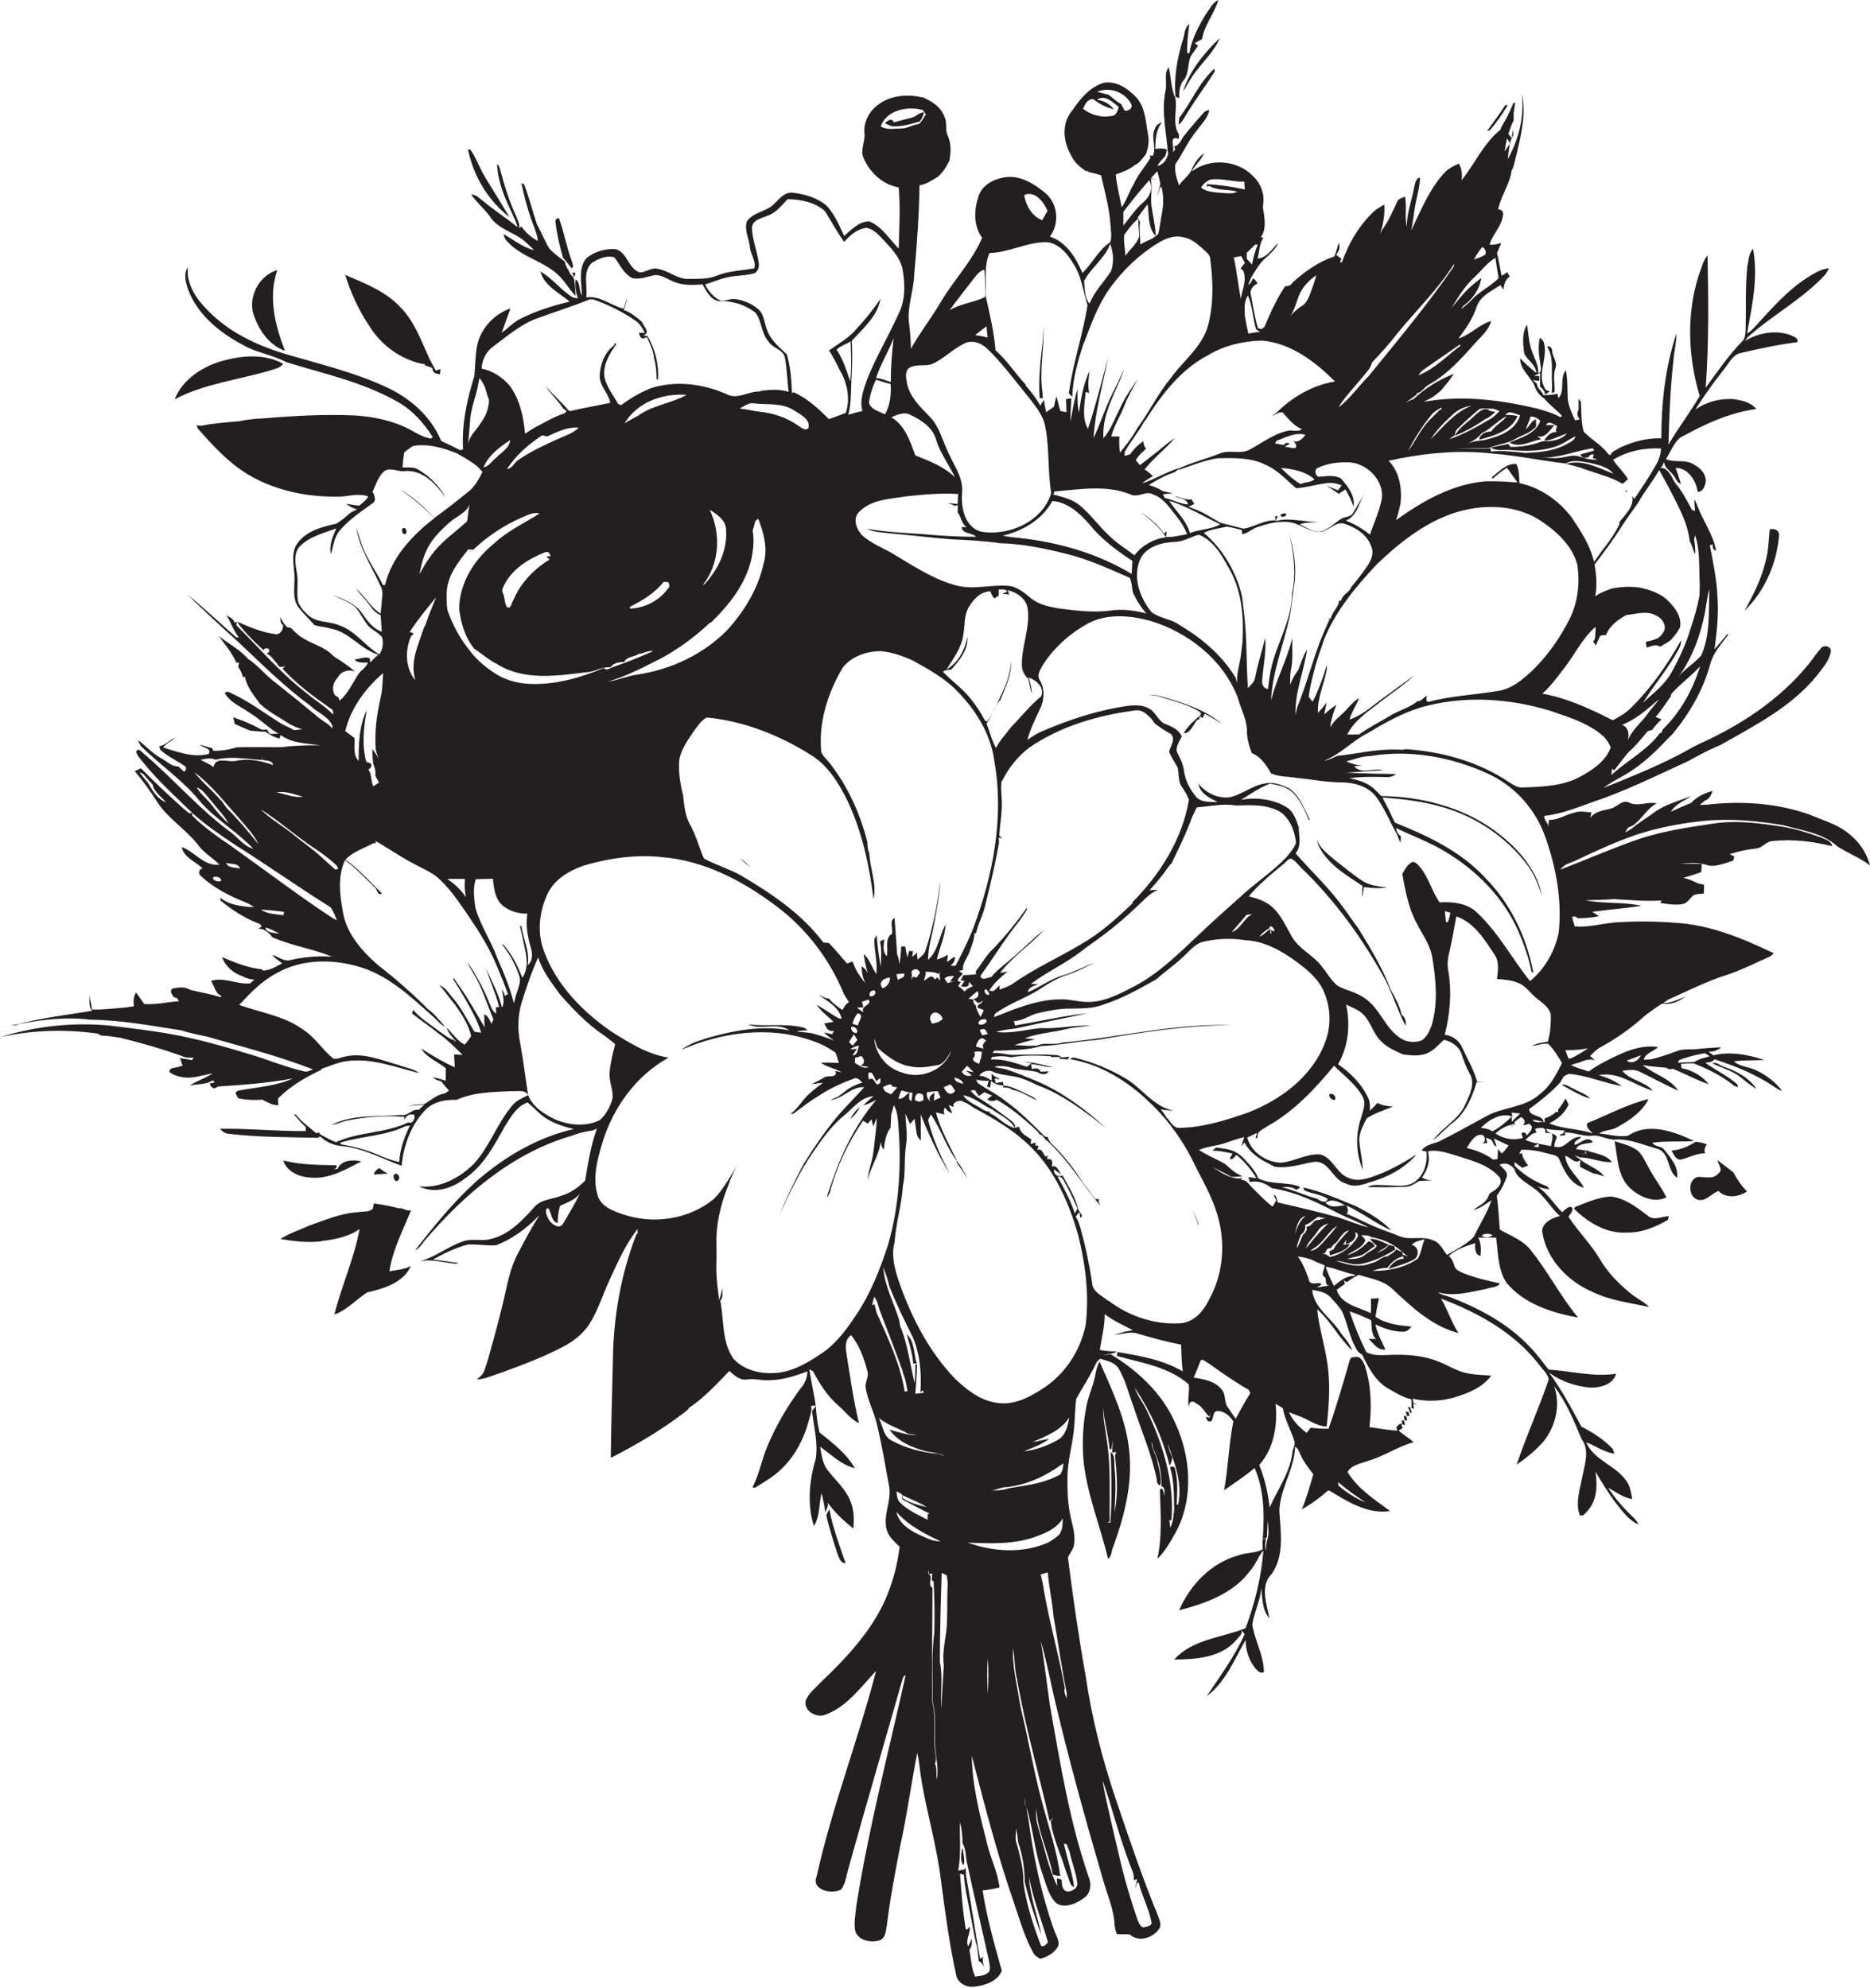 <?xml version="1.0" encoding="utf-8"?>
<!-- Generator: Adobe Illustrator 19.2.0, SVG Export Plug-In . SVG Version: 6.00 Build 0)  -->
<svg version="1.1" id="Layer_1" xmlns="http://www.w3.org/2000/svg" xmlns:xlink="http://www.w3.org/1999/xlink" x="0px" y="0px"
	 viewBox="0 0 809.2 860.3" enable-background="new 0 0 809.2 860.3" xml:space="preserve">
<g>
	<path fill="#231F20" d="M510.3,42.5c-0.1-2.5,0.1-5,1.4-7.2c2.9-2.8,2.1-7.3,3.5-10.8c0.9-1.6,2.2-3.1,3.2-4.7
		c-0.3-0.3-1-0.8-1.4-1.1c1-0.6,2.1-1.2,3.2-1.8c0.9-6,5.3-11,7-16.9c-2.6,1.2-3.8,4.1-5.5,6.3c-3.1,5.2-6.1,10.7-7,16.7l-1,0
		c0-4.2,0.3-8.4,1-12.6c-2.3,1.6-2,4.7-2.9,7c-2.4,7.9-3.9,16.3-3.1,24.5L510.3,42.5z"/>
	<path fill="#231F20" d="M510.2,60.1l-0.1-2c-3-4.9-0.5-10.5-1.5-15.7c-2-4.2-1.7-8.9-2.9-13.3c-2.2,2.8-0.5,7-1.4,10.4
		c-1.8,9,0.5,18,1.1,26.9C510.9,67.3,504,58,510.2,60.1z"/>
	<path fill="#231F20" d="M653.7,62.6c0.1,0.2,0.2,0.3,0.3,0.5C653.9,62.9,653.8,62.8,653.7,62.6z"/>
	<path fill="#231F20" d="M399.8,48.6c-2,0-3.3,1.8-5.2,2.3c-2.6,0.7-5.3,1.3-7.8,2.1c-0.9-2.3-2.9-0.7-3.9,0.4
		c1,0.4,1.9,0.8,2.9,1.2c4.2,0.5,8.2-1,12.2-2C398.9,51.4,399.5,50.1,399.8,48.6z"/>
	<path fill="#231F20" d="M223.9,98.3c-4.7-3.9-10-7.2-14.7-11.2c-1.6-1.1-3.2-3-5.3-2.9c2.3,3.3,5.5,6,7.9,9.2
		c3.3,5.5,10,6.9,14.8,10.6c1.5,1.4,3.1,2.7,4.5,4.3c-4.9-1.3-8.9-4.5-13.2-7c0.2,1.3,0.8,2.5,1.8,3.4c6.5,7.1,17,8.5,23.3,15.8
		c2.2,2.4,3.7,5.3,6.1,7.5c-0.1-2.3-0.3-4.5-0.6-6.8c-0.2-1-0.7-1.9-1.7-2.5c-0.6-1.9-2.2-3.4-2.3-5.4c-2.3-1.8-4.7-3.5-6.7-5.6
		c-2.1-3.4-3.5-7.1-5.4-10.5c-2-5.8-3.4-11.7-5.6-17.4c-0.3-0.1-0.9-0.4-1.2-0.5c1.5,6.7,3.2,13.3,5.8,19.6c0.5,1.8,1.3,3.4,1.3,5.3
		c-2.9-1.4-5.2-3.6-7.1-6.2l-0.9,0.8c0.3-1.9-0.8-3.7-1.4-5.4c-2.8-6.1-4.9-12.5-6.6-19c-0.4-1.2-0.5-2.6-1.6-3.4
		c0.3,7.4,3.2,14.5,6.4,21.1C222.2,94,223.5,96,223.9,98.3z"/>
	<path fill="#231F20" d="M182.3,157.4c0.4,0.1,1.2,0.2,1.6,0.2l-0.1,0.5c1.1,0.3,2.2,0.7,3.3,1.2c0,2,1.6,2.6,3.3,2.6l0.1-1.1
		c0-0.3,0.1-0.9,0.1-1.1c-0.5,0.2-1.5,0.5-2,0.7c-0.9-1.6-1.8-3.3-2.7-5c-3.6-7.8-6.5-16.3-12.7-22.5c-6.4-6.9-15.4-10.3-23.8-13.9
		c2.4,7.8,5.9,15.4,10.5,22.2C164.9,149.3,173.1,155.3,182.3,157.4z"/>
	<path fill="#231F20" d="M320.2,371.4c1.4,1.4,2.8,2.6,4.5,3.7C323.3,373.8,321.8,372.5,320.2,371.4z"/>
	<path fill="#231F20" d="M372.1,479.1c-1.8,1.3-3.1,3.2-4.1,5.1C369.7,482.9,371.1,481.1,372.1,479.1z"/>
	<path fill="#231F20" d="M145.7,504.3c-7.7-0.2-15.6-0.1-23.1-2.1c1.4,4.8,6.8,7.1,11.4,7.4c8.1,0.9,15.5-3.4,22.4-7
		c-3.6-0.8-8.6-0.7-10.3,3.2c-0.5,0.1-1.5,0.2-2,0.3c0.4-0.1,1.1-0.4,1.4-0.6L145.7,504.3z"/>
	<path fill="#231F20" d="M161.8,508.3c2-0.1,4-0.3,6-0.4c-1.3-0.7-2.5-1.5-3.7-2.4C163,506.1,162.1,506.9,161.8,508.3z"/>
	<path fill="#231F20" d="M172.3,510.8c1.3-1.2-0.4-3.8-1.8-2.5C169.8,509.4,171,512.1,172.3,510.8z"/>
	<path fill="#231F20" d="M172.4,522.9c-0.6-0.2-1.8-0.5-2.4-0.6c-2.7-0.7-5.5-1-8.2-1.5c-0.1,0.6-0.3,1.7-0.5,2.3
		c-1.7,1.7-4.3,1-6.4,1.5c-7.5,0.4-14.4,3.5-21.4,5.9c-4,1.9-8.4,3.2-12.1,5.7c5.9,1,11.8,1.7,17.8,1l-0.4-0.1
		c5.8-0.6,12-1.8,16.8-5.2c-2.3,12.7-7.8,24.5-10.9,37c5.5-2,9.4-6.5,14.2-9.6c7.1-1.6,15.6-4.1,18.9-11.4c-2.9,1.5-6.2,1.7-9.3,2.3
		c1.4-9.4,5.9-17.8,9.4-26.5C175.9,524.4,174.4,522.5,172.4,522.9z"/>
	<path fill="#231F20" d="M395.2,590.1l1.5,0c-1.3-4.2-0.9-9.6-4.3-12.7C393.5,581.6,394.8,585.8,395.2,590.1z"/>
	<path fill="#231F20" d="M416.3,800.1c-0.3,2.1-1,5.7,0.7,7.1c0.6-2.2-0.1-4.9-0.4-7.2L416.3,800.1z"/>
	<path fill="#231F20" d="M511.9,39.6c1.6-2.2,2.7-4.7,4.3-6.9c3.7-5.5,9.1-10,11.6-16.2C521.1,22.9,514.8,30.6,511.9,39.6z"/>
	<path fill="#231F20" d="M510.3,51c-0.1,1-0.2,2-0.3,3c1.9-1.4,2.7-3.6,4-5.5c3.7-6,7.9-11.7,11.7-17.6c-0.1-0.3-0.2-0.9-0.2-1.2
		C519,35.6,515.6,44,510.3,51z"/>
	<path fill="#231F20" d="M228,474.2C228.1,474.2,228.1,474.2,228,474.2C228.1,474.2,228.1,474.2,228,474.2
		C228.1,474.2,228.1,474.2,228,474.2z"/>
	<path fill="#231F20" d="M671.3,491.1C671.3,491.1,671.3,491.1,671.3,491.1C671.3,491.1,671.3,491.1,671.3,491.1
		C671.3,491.1,671.3,491.1,671.3,491.1z"/>
	<path fill="#231F20" d="M656.2,486.9c0.2,0.1,0.4,0.1,0.7,0.2C656.7,487,656.5,486.9,656.2,486.9z"/>
	<path fill="#231F20" d="M425.5,844.8c0-0.4,0.1-0.9,0.1-1.3C425.5,843.9,425.5,844.4,425.5,844.8z"/>
	<path fill="#231F20" d="M425.5,844.8c0,0.6-0.1,1.2-0.1,1.8C425.5,846.1,425.5,845.4,425.5,844.8z"/>
	<path fill="#231F20" d="M652.5,45.4l-1.2,0.2c-2.4,3.8-5.2,7.4-7.8,11.1l1.2-0.3C647.6,53,650.2,49.3,652.5,45.4z"/>
	<path fill="#231F20" d="M220.5,94c-3.4-5.7-6.9-11.3-10.4-17c-2.4-3.9-3.9-8.4-6.5-12.2c-0.3,0-0.8-0.2-1.1-0.2
		C204.8,76.1,211.2,86.8,220.5,94z"/>
	<path fill="#231F20" d="M123.3,151.8c-4.3-11-7.3-23.4-3.3-34.9c-8.2,2.3-13.2,12.4-9.9,20.3C112.4,143.4,116.8,149.6,123.3,151.8z
		"/>
	<path fill="#231F20" d="M248.6,120c0.1-0.5,0.3-1.4,0.4-1.9c-0.4,0-1.1-0.1-1.5-0.2C247.8,118.4,248.3,119.4,248.6,120z"/>
	<path fill="#231F20" d="M451.3,172.4c-0.1-0.7-0.2-2-0.2-2.6c-1.4-9.5,0.8-18.9,0.5-28.3c-0.1,1.9-0.2,3.8-0.3,5.7
		c-1,8.3-2,16.7-1.4,25.1C450.3,172.3,450.9,172.3,451.3,172.4z"/>
	<path fill="#231F20" d="M671.6,165.8c0,1.5,0,3-0.1,4.4l1.2-0.6c0.2-3.4-0.8-7,0.4-10.3c1-2.5-1.2-4.7-1.4-7.1
		c0-1.1-0.7-2.9-2.2-2.1C672.5,154.8,671.2,160.7,671.6,165.8z"/>
	<path fill="#231F20" d="M122.5,157.4c-8.7-4.7-19.1-3.5-28.3-0.6c-7.8,2.7-15.5,8-18.6,16c12.9-6.8,27.6-8.4,41.4-12.5
		C119,159.6,121.3,159.3,122.5,157.4z"/>
	<path fill="#231F20" d="M642.8,181.3c1.7-0.6,3-1.9,4.3-3c-0.6-0.1-1.9-0.4-2.5-0.5c-2-2.1-4.6,0.5-6.2,1.8c-2.9,3-7,5.2-8.8,9
		C634.2,186.7,638.7,184.2,642.8,181.3z"/>
	<path fill="#231F20" d="M174.3,228.6c-0.8,0.8-0.1,3,1.2,2.5C176.4,230.3,175.7,227.9,174.3,228.6z"/>
	<path fill="#231F20" d="M765.8,229.1c-0.5,4.8-0.5,9.6-1.9,14.3c-1.8,7.4-5.3,14.3-9,20.9c8.6-8.3,13.8-20.1,14.9-32
		C770.3,229.8,768.1,228.4,765.8,229.1z"/>
	<path fill="#231F20" d="M578,372.5c-3.4-2.9-7.5-5.7-8.5-10.3c0.3,1.2,0.6,2.4,1,3.6c3.9,8.2,11.9,12.8,19.1,17.6
		c-0.1,1.7-0.2,3.4-0.2,5.2c0.3-1.6,0.6-3.2,0.8-4.7c3.3,0.4,6.7,0.7,10,0.2c-3.5-0.5-7.1-0.8-10.2-2.6
		C585.7,378.8,581.9,375.5,578,372.5z"/>
	<path fill="#231F20" d="M745.8,461.6c-1.6-0.5-3-2.2-4.8-1.4c4.1,2,8.6,3.1,12.2,6c2.2,1.8,4.4,3.6,6.9,5.1
		C756.9,466.4,751.2,463.4,745.8,461.6z"/>
	<path fill="#231F20" d="M721.1,518.2c-2.2-4.6-5.5-8.6-7.8-13.1c-1.4-2.5-2.5-5.3-4.7-7.2c-3-2.1-6.5-3-9.9-4
		c1.3,6.9,1.1,15,6.6,20.2C709.3,517.9,715.6,520.8,721.1,518.2z"/>
	<path fill="#231F20" d="M683.9,501.8c-0.1,1.1-0.2,2.1-0.2,3.2c1.9,0.9,3.8,1.9,5.7,2.8c1.6,0.2,3.2,0.8,4.8,1.3
		C691.7,505.7,687,504.6,683.9,501.8z"/>
	<path fill="#231F20" d="M713,526.1c-4.8-3.7-9.9-7.6-16-8.3c-5.4,0.3-10.4,2.6-15.3,4.5c-0.2,0.2-0.5,0.6-0.6,0.8
		c6,5.9,14.1,10.9,22.9,10.3c6.3,0.2,12.4-2.4,17.8-5.5c0.1-0.4,0.2-1.2,0.3-1.6C719,526.5,715.6,528.4,713,526.1z"/>
	<path fill="#231F20" d="M518.5,530l0.2-0.1c-0.8-2.2-1.7-4.4-2.7-6.5C516.8,525.6,517.8,527.8,518.5,530z"/>
	<path fill="#231F20" d="M473.9,595.3c-1,5.1-3.4,9.9-4.1,15.1c-1.3,7.5-1.6,15.3-0.8,22.9c1.7,14.2,7.2,27.5,10.5,41.3
		c1.7-1.2,1.4-3.6,2.3-5.4c4.7-13,8.3-26.9,6.9-40.9c-1.3-13.9-7.4-26.5-12.9-39.1C474.8,591.1,474.3,593.2,473.9,595.3z
		 M477.4,609.4c0.4,6,2.3,11.7,2.7,17.7h0.9c0.1-0.9,0.4-2.8,0.5-3.8c0,1.8-0.2,3.5-0.2,5.3c0.5,0,1.4-0.2,1.8-0.2l-0.6,1.3
		c0.8,8.2,1.5,16.5-0.2,24.7c0.3-6.3,0.7-12.7,0-19c-0.3-2.4,0.5-5.4-1.7-7.1c0.4,10.2,0.6,20.4-0.1,30.5c-0.3,0.1-0.9,0.2-1.2,0.2
		l0.9-0.7c-0.2-12,0.6-24.1-1.4-36C478.3,618,477.2,613.8,477.4,609.4z"/>
	<path fill="#231F20" d="M352.2,660.4c2.7-4.2,2.1-9.5,3.3-14.2c0.7,2.7,1.3,5.4,1.6,8.2c0.7-1.3,1.4-2.6,1.1-4.1
		c3,4.3,6.9,7.9,11.1,11.2c0.3-4.1,0.3-8.3-1.4-12.1c-2.1-5.1-6.4-8.8-9.7-13.1c-2.3-2.9-2.7-6.7-3.3-10.2c4.8,3.4,9.2,7.9,15,9.3
		c-3.6-6.4-9.7-11-15.3-15.5c-0.9-3.7-1.3-7.6-1.6-11.4c-0.5,0.7-1.1,1.4-1.6,2.1c0.7,6.9,2.7,13.8,1.6,20.7
		C350.2,640.7,349.2,651,352.2,660.4z"/>
	<path fill="#231F20" d="M357.6,655.8c1.2,5.6,3,11.1,4.8,16.6c0.7,1.7,1.2,4.1,3.5,4.1c-2.6-7.6-5.5-15.3-7-23.2
		C358.3,654,357.9,654.9,357.6,655.8z"/>
	<path fill="#231F20" d="M243.6,111.4c0.3,0.4,1,1.3,1.4,1.7c0.8,1,1.5,2,2.3,2.9c1.3-0.1,0.3-2.3,0.1-3.1c-2.2-5.8-3.2-12-5.3-17.8
		c-0.3-1.8-2.3,0.2-1.7,1.2C241,101.5,242.2,106.5,243.6,111.4z"/>
	<polygon fill="#231F20" points="704,212.5 703.6,212.1 703.4,212.7 703.8,213 	"/>
	<path fill="#231F20" d="M555.9,222.1c-0.4,0.1-1.3,0.4-1.7,0.5C553.7,224.8,558.4,223,555.9,222.1z"/>
	<path fill="#231F20" d="M497.1,300.7c1.3,0.1,2.6,0.3,3.9,0.5c6.2,2.1,12.8,3.4,18.4,7c0.1,0.2,0.3,0.7,0.4,0.9
		c-2.7,2.5-5.7,4.9-7.6,8.2c3.1,0.1,4.1-3.9,6-5.9l0.8-0.1l0-1.4l1.4,0.8c0.2-0.5,0.7-1.4,0.9-1.8c2.6,1.3,5.1,2.8,7.5,4.4
		c-6-5.1-13.5-8-20.9-10.3C504.3,302,500.8,300.5,497.1,300.7z"/>
	<path fill="#231F20" d="M681.9,372.4c8.6-4.1,17.3-8.1,26.3-11.2c9.3-3,19-4.9,28.7-5.9c11.6-1.2,23.2-0.1,34.7,1.8
		c8,2.3,17.1,3.3,23.5,9.2c4.5,2.9,9.7,4.9,14.1,8.2c-1.4-5.3-4.6-10.1-8.9-13.5c-5-4.3-11.4-5.9-17.3-8.5c-14-4.9-29.2-6-43.9-4.3
		c-0.9,0-2.7,0.1-3.6,0.2c0.8-0.7,1.6-1.4,2.4-2c1.8-0.5,2.6-2.5,3.2-4.1c-3.5,0.9-6.9,2.5-9.3,5.2c-3,1.1-5.9,2.5-8.8,3.8
		c2.1-3.4,5.8-4.7,8.9-6.8c-5.6,2.2-11.7,3.7-16.5,7.4c-3.1,2.3-6.4,4.2-9.3,6.7l0.6-0.3c-1.2,0.6-2.3,1.4-3.5,2
		c0.3-0.4,0.8-1.2,1-1.7l0.5-0.5c0.5-0.2,1.4-0.6,1.8-0.8c4-2.7,6.1-7.4,10.4-9.6c-3.8-1-8.2,1.6-12-0.4c-2.8-1.3-5,1.7-7.4,2.5
		c-3.3,1-7.2,1.1-9.4,4.2c0.2-0.6,0.5-1.8,0.6-2.4c-2.5-0.2-5.1-0.8-7.5,0.1c-3.7,0.8-7,3.3-10.9,3.1c-0.1,0.7-0.3,2.2-0.3,2.9
		c-0.1-1.7-2.1-3-1.7-4.6c7.2-0.8,13.9-3.5,20.6-5.9c14.4-4.8,28-11.6,41.8-17.9c4.6-2.6,9.2-5,14-7c14.8-8.4,30.5-16.4,41.4-29.8
		c2.4-3.2,5.4-6.3,6.1-10.3c0.5-2.4-2.6-3.3-4.1-1.8c-2.1,2.3-3.7,4.9-5.7,7.3C769.9,303,753,314,735.2,322c-1.3,0.6-2.6,1.3-3.8,2
		c-12,6.8-24.8,11.8-37.5,17c2.4-1.9,5.2-3.4,7.9-4.9c6.2-3.4,11.7-8,16.7-13.1c1.8-1.9,3.6-3.7,5.4-5.5
		c7.3-8.9,13.2-19.1,16.2-30.2c1.3-4.9,4.9-8.7,7.8-12.7l-0.6-0.1c-1.7,2.3-3.6,4.4-5.4,6.5c1-7.5,1.9-15,1.3-22.6
		c-0.3-7.6-1.9-15-3.3-22.4l1.3-0.4c-0.3,1.5,0.2,2.4,1.4,2.7c-1.2-6.8-5.4-12.5-7.9-18.9c-0.4-1.1-0.8-2.2-1.5-3.2
		c0,1.7,0.2,3.3,0.3,4.9l-1.3-0.4c-2.2-4-4.3-8.2-7.3-11.7c-1.6-2.5-2.9-6.7-6.4-6.5l0.8-0.8c0.2-0.5,0.6-1.3,0.8-1.8
		c0.1,2.4,2.4,3.7,3.7,5.4c1.3,1.3,1.7,3.6,3.6,4.1c-0.7-2.3-1.5-4.6-2.3-6.9c5.3-0.1,8.9,5.5,9.5,10.3c1.5,0.3,2.8-1.4,3.1-2.7
		c1.6-3.7-1.4-7.4-4.6-9c-3.6-2.5-8.3-0.7-12.2-2.4c2-3.1,3.2-6.7,6-9.2c10.3-5.7,21.2-10.9,33.1-12.5c-2.4-3-6.5-3.8-10.1-4.3
		c-5.7-0.3-11.6,1.2-16.3,4.6c3.8-6.1,8.1-12,12.5-17.6c2.2-2.6,3.7-6.4,7.5-7c8-1.9,16-3.6,24.1-4.6c0.8-1.9-1.7-2.4-2.9-3.1
		c-6.5-2.3-13.8-1-19.6,2.5l1.1-1.6c10.6-9.5,23.5-16.3,33.3-26.8c0.8-0.9,1.3-1.9,1.8-3c-3.5,0.3-6.5,2.3-9.4,4.1
		c-8.3,5.3-14.8,12.7-21.4,19.9c-1.4,1.5-2.7,3.2-4.6,4.2c2.2-12,4.9-24.3,2.6-36.6c-2,2-1.9,5.1-2.5,7.7
		c-0.9,8.8-0.5,17.6-0.7,26.4c-0.1,1.9,0,4-1.2,5.6c-6.1,6.2-11,13.4-16.1,20.4c1.4-19,1.2-38.2,0.8-57.3c-2.1,2.5-2.7,5.9-3.9,8.9
		c-5.3,16.8-4.5,35.2,0.5,52c-4.2,7.2-9.3,13.8-13.5,21c0.3-12.3,0.8-24.7,2.2-37c0.3-3.7,1.3-7.3,1.2-11c-4.8,14.6-6.5,30-6.5,45.3
		c-6.1-0.2-12.3,1.4-17.8,4c-1.5,1-3.6,1.5-4.2,3.3l-0.9-0.4c-2.8-4-7.4-6.3-10.7-9.8c-1.2-4.2-0.9-8.7-1.2-13
		c-0.3-0.3-0.8-0.9-1-1.2c0,1.6,0,3.2,0,4.8c-0.8,1.2-0.7,2.6,0.5,4.1l-2,0.4c-1.4-3.1-3-6.2-3.2-9.7c-0.2-4,0-8.1-0.8-12
		c-2.8,3.3-0.3,9.2-3.2,12.1c-0.1-0.5-0.3-1.4-0.5-1.9c-2,0.5-4.1,0.6-6.1,0.6c-0.4-1.9-2.8-2.8-2.7-4.9c-0.5-0.4-1.4-1.2-1.8-1.6
		c0.7,0.1,2.1,0.3,2.8,0.3l0-2.1c-0.6,0-1.7,0-2.3,0c0.9-0.5,1.8-0.9,2.7-1.3c-0.1,2-0.1,3.9-0.1,5.9c1.2,0.9,2,2,2.3,3.5
		c0.6-0.5,1.3-1,1.9-1.4c-0.2-0.1-0.6-0.2-0.7-0.3l-1-0.4c-4.3-6.2,1.1-13.6-0.8-20.4c-0.3-0.9-0.9-1.6-1.8-2.1
		c-0.7,3.5-0.5,7.2,0.2,10.7c0,1.5,1.2,4-0.9,4.6c0.3-3.7-1.9-6.8-2.9-10.2c-1.2-3.5-1.3-7.2-1.9-10.8c-2.4,3.7-1.7,8.5-1.2,12.6
		c1.5,2.9,5,4.7,5.2,8.3c-2.5-2-4.8-4.1-7-6.3c0,5,4.7,7.9,6.4,12.2c0.6,2.1,2.1,3.9,4,5.1c2.2,2.8,5.4,4.9,7.8,7.7l-0.9,0.4
		c-3.1-1.8-6.6-2.7-10-3.7c-16-3.8-32.7-5.9-49-2.9c1-0.5,2-1,3.1-1.6c1.7-1.1,3.4-2.3,4.8-3.8c1.8-2.2,3.6-4.3,5.1-6.7
		c-6.4,2.5-12.5,6.2-17.5,11l-0.6,0.1c-0.9,0.5-1.9,0.9-2.8,1.4c1.7-1.2,3.4-2.4,5-3.7l-0.2-0.4c2.3-0.2,3.5-3,5.6-3.9
		c7.8-4.4,13.9-11.2,19.8-17.9c2.7-2.9,5.8-5.6,6.9-9.5c-5.2,1.5-9,6-14.2,7.6c3.3-4.3,6.3-8.8,8-14c1.7-4.6,6.4-6.6,10.2-9.1
		c0.3,0.5,1,1.5,1.3,2c0.2-2.2,0.7-4.4,2.7-5.7c-0.3-0.5-0.8-1.4-1-1.9c-0.6,0.4-1.9,1.2-2.5,1.6c-0.7-3.3-1.2-6.6-2-9.9
		c0.6-1.5,1.3-2.9,1.8-4.4c-1.6,0.6-3.3,0.9-5,0.8c1.2-4.5,5.2-7.9,5.8-12.7c0.3-1.6-0.4-2.5-2.1-2.6c1.2-5.8,5-10.8,5.8-16.7
		c1.3-2.3,1.5-5.1,2.3-7.6c1.9-8.5,4.1-17.3,2.1-25.9c1.2,9.8-1.2,19.8-6,28.4c0.1-2.2,0.6-4.4,0.8-6.6c-0.5,0.8-1.6,2.5-2.2,3.3
		c0.3-1.9,0.6-3.7,1-5.6c0.6,0.8,1.1,1.7,1.7,2.6c-1-2,1.6-3.2,1-5.2c0-0.2-0.1-0.7-0.2-1c-0.1,0.9-0.3,2.6-0.4,3.5
		c-0.5-0.6-1-1.2-1.5-1.8c0.7-2,1.3-4,2.3-5.9c0-0.7,0-2.2,0-2.9c0.2-1.6,0.4-3.2,0.7-4.8l-0.8,0.2c-1.5,3.7-3.3,7.3-5.4,10.7
		l-0.1,0.7c-7.3,5.9-11.2,14.8-16.9,22c0.3-2.5,0.1-5-1.2-7.2c-2.2,0.9-4.2,2-5.9,3.6c-6.9,7.3-10.5,16.6-14.8,25.5
		c0.9-3.6,1.1-7.2,1.8-10.9c0.7-4.1,2-8.1,2.1-12.2c-2.1,0.4-2.1,2.9-2.6,4.5c-1,5.6-3.2,11-3.1,16.8c-1.1-4.3,0.1-8.7-0.8-13
		c-1.3,0.6-3,0.8-3.5,2.4c-1.9,4-3.6,8.2-6.3,11.8c-0.2,0.5-0.7,1.4-0.9,1.8c1.2-4.1,2.1-8.3,1.7-12.6c-1.2,0.8-2.5,1.5-3.7,2.3
		c-6.8,6-11.7,14.4-14.7,22.9c-0.2-0.1-0.5-0.4-0.7-0.5l0.6-1.2c-0.6-0.4-1.7-1.3-2.3-1.7c0.8-1.2,1.7-2.5,1.4-4.1
		c-0.1-0.3-0.2-0.9-0.3-1.2c-0.5,2-1.1,4-1.9,6c-6.5,2.1-12.2,6.1-17.2,10.5c-0.7,0.6-1.3,1.3-1.9,2c-0.6,0.1-1.7,0.4-2.3,0.5
		c-3.6,5.5-6.3,11.4-8.8,17.4c-0.3,0.2-0.9,0.7-1.2,1c-0.4-0.1-1.2-0.2-1.6-0.3c-1.5-4.7-2.1-9.7-3.1-14.5c-0.7-2.2,1.1-4,2.9-5
		c-0.3-0.4-1-1.2-1.3-1.7l-0.8-0.4c-0.3,1.2-1,2.1-1.9,2.8c0.8-3.1,2.8-5.8,4.6-8.5c2.4-3.5,6.6-5.6,8.3-9.6
		c-2.7,2.5-4.9,6.4-8.9,6.7c0.8-3,0.7-6.4,2.5-9l-1.1-0.2c2.7-3.8,1.5-8.7,0.9-13c0-0.3,0.1-0.9,0.1-1.2c0.7-4.4-0.9-8.9-4.1-12
		c-6.7-7.3-18.9-8.3-26.8-2.3c1.4-2.9,4.2-4.9,5.3-7.9c-2.2,1.7-4,4-5.1,6.6c-1.1,3-4,4.7-5.7,7.3c-1-2.9-2-6-1.6-9.1
		c3.2-4.7,5.5-10,9.1-14.4c2.1-2.9,5-5.5,5.6-9.2c-0.5,0.2-1.5,0.6-2,0.8c-3,3.3-5.9,6.7-8.7,10.2c-1.5,1.6-2.1,4.7-4.6,4.8
		c1.5,2.3-1.1,2.5-2.5,3.2c-0.5,2.4-2,4.8-4.6,5.3c0.7-1.7,2.1-2.9,3.3-4.2c0.3-0.9,0.5-1.9,0.8-2.8c-1.6-0.8-3.4-0.5-5.1-0.4
		c0.1-4,0.3-8.2,2.9-11.5c-1.3,0.5-2.7,1.3-3,2.8c-2,3.7,0.8,7.9-0.9,11.7c-0.4,0-1.1-0.1-1.5-0.1c0.1,0.2,0.4,0.7,0.5,0.9
		c-2.3,3.9-5.5,7.3-7.3,11.5c-2,3.2-3,6.9-5.2,10c-0.9-4.7-2.1-9.4-2.6-14.2c2.9-1,5.9-2.1,8.3-4.1c2.1-0.9,3.4-3,4.8-4.7
		c0.9-2.5,1.4-5.2,1-7.9c-1.1-5.7-1.1-12.1-5.2-16.7c-3.6-3.7-8.5-7.2-14-6.3c-6,1.8-10.3,6.9-13.6,11.9c-4.9,5.5-4.1,13.7-0.5,19.7
		c1.3,2.9,3.8,5,6.4,6.7l1.3-0.2l-0.7,0.4c2,0.5,3.9,0.9,5.9,1.6c1.5,6.9,3.5,13.8,4,20.9c0.1,2.7,0.8,5.5-0.1,8.1
		c-5.1,3.2-7.7,9.2-12,13.2c-2.8-6.5-6.9-13.4-14.1-15.7c4.3-5.6,3.5-14.4-2-18.9c-4.8-4-10.9-7.8-17.4-6.8c-4.7,0.7-9.7,3.2-11.4,8
		c-2,5.9-2.4,12.9,1.5,18.2c-4.3,10.1-12,18-17.6,27.3c-4.1,7.1-9.2,13.5-13.2,20.7c-0.1-3.4-0.3-6.8-0.7-10.1
		c-1.3-7.4,1.9-14.5,2.1-21.9c1.2-12.9,2.1-25.8,2.3-38.7c2.9-0.4,5.3-2.2,7.8-3.6c2.3-1.9,3.8-4.4,5.1-7c0.7-3.5,0.9-7.3-0.6-10.7
		c-1.4-2.5-0.2-5.5-1.4-8.1c-1.5-4.4-5.5-7.1-9.6-8.7l-0.2,0c-6.3-1.4-13.4-0.9-18.7,3c-4.1,2.8-6.8,7.8-6.2,12.8
		c0.3,3.5-1.9,7-0.5,10.3c2.7,6.4,8.3,11.7,15.3,12.9c0.8,8.8,0.2,17.7,0,26.5c-4-4.1-7.2-9.5-12.7-11.8c-4.5,0-7.8,3.6-10.9,6.3
		c-2.1-4.5-4.1-9.3-7.5-13c-4-3.5-9.5-5.1-14.8-5.7c-3.7-0.4-5.9,2.9-8.3,5.1c-3.3,3.2-8.8,3.3-11.5,7.3c-1.2,3.7,0.9,7.4,1.3,11
		c0.2,3.2,2.8,6,1.9,9.3c-5.3,1-10.9,1.1-16,3.1c-3.9,1.7-8.2,1.4-12.4,1.5c-4.8,0.2-8.5-3.5-13.1-4.3c-2.8-0.9-5.3,1.4-8,1.5
		c-5.2-1.6-5.3-8.9-10.7-10.1c-4.3-0.3-8.9,1.1-12.3,3.8c-4,4.5-2,10.9-2.2,16.3c-1.2-2.1-0.5-5.6-2.6-7c-0.4,2.7,0.1,5.7,1,8.2
		c-0.5-0.1-1.5-0.2-2-0.3c-5.3-3-8.9-8.4-14.3-11.3c1.8,6.2,8.1,9.2,12.7,13c-7.3,1.8-14.5,4-21.2,7.4c-3.1,1.5-5.4,4.1-8.2,6.1
		c1.3-3.5,2.5-7,3.8-10.5c-7.4,2.5-13.3,9.1-14.6,16.9c-0.6,4-0.7,8.1-1,12.2c-3.2,10.3-5.6,21.1-4.9,31.9l-1.3,0.3
		c-2.7-1.4-5.5-2.7-8.2-4c-4.4-10.7-13.6-18.7-24-23.4c-14.1-6.5-29.2-10-44-14.4c-12.1-3.7-24-9.4-32.9-18.6
		c-5-4.9-9.5-11.5-8.7-18.8c-2.1,3.1-0.8,7,0.3,10.2c4.2,10.7,13.7,18.3,23.6,23.5c5.8,3.4,12.7,4.2,18.6,7.4
		c16.2,5,33.2,8.6,48.1,17.1c6.5,3.6,11.5,9.2,15.4,15.4c-0.2,0.1-0.6,0.4-0.8,0.6c-4.5-0.7-8.1-3.7-12.2-5.4
		c-6.5-2.8-13.5-4.1-20.4-4.6c-13.1-0.6-26.2,0.1-39.3,1.2c-3.7,0.2-7.6,0.5-11.2,1.3c-5.4,0.5-10.7,0.8-16,1.9c-0.4,0-1.1,0-1.5,0
		l-0.7-0.4c0.1,0.4,0.2,1.1,0.3,1.5c5.1,5.9,10.4,11.6,16.5,16.4c13,10,29.8,13.7,45.9,13.2c3.8-0.4,7.7-1.4,11.4-0.1
		c-0.7,1.8-2.5,2.7-3.8,4c-1.9-0.1-3.8-0.5-5.6-0.8c1.3,1.2,2.9,2,4.6,2.4c-0.9,0.5-1.8,0.9-2.7,1.4c-2,1.7-3.9,3.4-6.2,4.8
		c-6.1,1.4-12.9,3-16.8,8.4c-3,4-1.6,9.3-1.4,13.9c0.3,4.7-1.2,9.9,1.8,14c2.1,2.7,4.7,5.1,7,7.7c2.4,0.6,4.8,0.8,7.2,1.5
		c7.9,1.5,12.7,9,20.3,11.2c-1.2,1.1-2.4,2.2-3.5,3.4c0-0.5-0.2-1.4-0.2-1.8c-1.9-1-4.5,0.4-6.7,0.5c1.6,1.7,3.9,1.3,5.9,1.3
		c-0.7,2.2-3.1,3.4-4.3,5.3c-2.5,3.9-4.4,8.3-8,11.3c-0.1-1.2-0.7-1.9-1.8-2.2c-1.4-2.1-1.2-4.3-0.1-6.4c0.8-1,1.5-2,2.3-3.1
		c1.9-1.5,4.2-1.8,6.4-1c-2.8-2.3-5.8-4.4-8.9-6.3c-0.1-0.1-0.3-0.2-0.4-0.3c-4.6-5-11.9-5.6-16.6-10.4c-1.1-0.8-1.8-2.4-3.4-2.1
		c-1.5-1.3-2.4-3-3.3-4.7c0.4,1.2,0,3,1.4,3.7c0,1.9-0.7,3.4-2.6,4c-6.1-0.6-11.8-3.1-17.4-5.5c3.3,4.6,7.4,8.6,11.6,12.4
		c0.8-2.1,4.3,0.1,1.2,1.5c2.2,0.7,3.1,2.9,4.7,4.3c0.4,1.5,1.5,1.8,3.4,1.1c-0.3,0.3-0.8,0.8-1.1,1.1c6.1,6.7,13.5,12.1,20.9,17.3
		c1,0.5,1.1,1.5,0.9,2.5c-3.4-3.6-7.7-6-11.4-9.2c-11.2-8.6-20.4-19.5-30.4-29.4l0.2-1.5l-1,0.4c-0.4-1.8-2.2-2.4-3.5-3.3
		c1.9,3.2,3.1,6.8,5.4,9.7l-1.2-0.1c-7.1-6.2-13.9-12.7-21.2-18.6c7.2,7,14.6,13.9,22.1,20.6c10.1,9.5,20,19.4,31.3,27.7
		c3.1,3,7.9,4.6,9.5,8.8l-0.2,0.9c-1.4-1.9-3.6-2.9-5.4-4.3c-6.6-5.5-13.3-10.9-20-16.2c-3.8-3-6.9-6.9-11-9.6
		c-3.6-4.1-8.5-6.6-12.7-9.9c2.8,3.7,5.8,7.3,7.7,11.6l1.1-0.1c-0.1,0.5-0.2,1.4-0.3,1.9c0.9,1.4,1.7,2.8,2,4.5l0.9-0.3
		c0.7,4.4,3.9,8.2,6.5,11.8c3.9,3.6,8.7,6,13.1,8.9c0.5,0.2,1.5,0.7,2,1c1.1,0.4,2.1,0.8,3.2,1.1c-1.2,0.1-2.3,0.3-3.5,0.4
		c-2-1.2-4.2-2-6.2-3.2c-7.4-4.7-14.4-10-22.5-13.5c-0.4,0.1-1.1,0.4-1.4,0.5c2.3,4.3,7.2,6,11,8.8c4.4,2.6,7.9,6.4,12.3,8.9
		c-0.9,0-2.8,0.1-3.7,0.1c-0.3-0.5-1-1.4-1.3-1.9c-0.9,0-1.9,0.3-2.8-0.2c-3.8-2.1-7.7-3.7-11.8-5.1c0.3,1,0.5,2,0.7,2.9
		c2.2,1,4.4,2,6.7,2.9c1.6,0.1,3.2,0.3,4.9,0.4c0.5,0,1.3,0,1.8,0.1c1.8,1.3,3.7,2.4,5.9,2.9l0.6-1.5c4.9,3.7,11.3,3.6,17.2,4.4
		c-5.5,0-11,0.1-16.5,0.8c-3.7,0.1-7.5,0-11.2,0c-2.8,0-5.7,0-8.5,0.1c-3.3,1-6.7,1.6-10.2,1.5c-0.1-0.3-0.4-0.8-0.5-1.1
		c-1.8-0.5-3.5-1-5.3-1.5c1.2,1.4,5.2,1.3,3.8,4c-6.8,1.7-13.4-0.9-19.7-2.8c1.3-1.9,3.6-2.7,5.2-4.3c-2.4,1-4.2,3.4-6.9,3.7
		c0.1,0.4,0.4,1.2,0.5,1.6c3.2,3,7.4,4.7,10.9,7.3c0.1,0.3,0.2,0.9,0.2,1.2l-0.8,1c-0.8-0.8-1.7-1.5-2.5-2.3
		c-2.9,0.1-5.1-2.3-7.5-3.6c-3.8-2-6.5-5.3-10-7.8c0.4,1.2,0.9,2.2,1.8,3.1c8.3,8,18,14.6,25.3,23.7c6.8,7.7,15.8,12.8,22.8,20.2
		c-3.9-1-6.3-4.4-9.3-6.8c-13.8-10-24.9-23.1-37.8-34.1c-1.1-0.7-2.5-3.2-3.6-1.1c0.5,2.1,2.3,3.5,3.5,5.2
		c6.3,7.7,13.7,14.4,20.8,21.3c5.6,5.1,11.9,9.4,18.2,13.6c14,8.8,27.5,18.4,41.6,27.2c1.3,1.7,2,3.7,2.8,5.7l-1.9-1
		c-14.9-9.8-29-20.6-43.5-30.9c-6-4.1-12.1-8.3-17.3-13.5l0.2-1.2c-1.5,0.9-2.5-0.8-3.6-1.5c-6.4-5.7-12.7-11.6-18.7-17.7
		c-0.9,0.4-1.8,0.8-2.7,1.2c3.6,4.3,6.9,8.9,9.9,13.6c4.6,7,12.1,11.5,17.3,18.1c2.5,3.5,6.4,5.8,9.5,8.8
		c-6.8,0.8-10.7-5.7-16.4-7.6c1.1,4.7,6.1,6.2,9.1,9.3c-1.8,0-1.9,2.4-0.8,3.2c4.5,4.1,9.7,7.2,15.3,9.7c2.6,1.2,5.4,2,7.7,3.8
		c-5-0.3-10.6-0.8-14.6-4.1c0,0.3,0.1,0.9,0.1,1.2c4.9,4,10.2,7.5,16.1,9.8c0.9,0.2,1.4,0.7,1.7,1.5c-0.4,0.2-1.1,0.7-1.4,0.9
		c2.4-0.1,4.7,1.7,6,3.7c8.3,3.7,17.4,4.9,25.8,8.4c-5.9-0.4-11.9,0.1-17.6,1.4c-2.9,1-5.5-1.3-8.1-2.2c1,1.6,2.8,2.5,4.2,3.7
		c-2.7,1.4-5.4,3.2-8.5,3.1l-0.1-0.5c-6.1-0.6-11.8-2.9-17.4-5.3c1.4,4,4.9,7,8.9,8.3c1.5,0.9,3.3,1.3,5.1,1.5
		c-0.5,0.4-1.5,1.2-1.9,1.6c-5.7,0.5-11.3-2.9-16.9-1.1c1.5,2.2,1.8,5.5,4.5,6.5c-0.1,0.1-0.3,0.4-0.3,0.6
		c-4.3-1.5-8.8-2.1-13.1-3.2c-2.2-1.5-5.3-1.1-7.8-0.6c-1.4,1.2-0.1,2.6,0.6,3.7c0.4,0.1,1.1,0.4,1.5,0.5l0.7,1.3
		c-5,0.3-9.9,1.6-15,1.2c-1.2-1.7-2.3-3.3-3.5-5c-1.2,1.8-1.2,3.9-1,6c-1.6,0.2-3.1,0.5-4.7,0.6c-4.5,0.4-8.9,0.9-13.4,0.8
		c-0.3-2.2-0.8-4.4-1.2-6.6c0.4,2.3-0.6,5.2,1.3,7.1c-10.9,1.9-22,3-32.7,6c-0.7,0.1-2.2,0.3-2.9,0.4c1.3-0.1,2.7,0.2,3.9-0.6
		c10.1-2,20.5-3.2,30.8-1.9c13.3,0.1,26.3,2.6,39.4,4.6c3.8,1.2,7.7,2,11.5,2.8c15.3,4.4,30.7,8.3,45.5,14.1c-1.3,0.5-2.6,1.3-4,0.8
		c-7.8-1.8-15.2-4.9-22.8-7.2c-11.6-3.5-23.3-6.9-35.3-9c-8.4-1.5-16.8-2.4-25.3-3.5c-16-1.6-32.4,0.1-47.8,4.9
		c13.7-3,28-3.5,41.9-1.5c0.5,0.2,1.4,0.7,1.8,0.9c2.7,0,5.4,0.5,8.1,0.9c8.9,2.2,17.8,4.7,26.4,7.8c1.7,0.9,3.6,0.9,5.4,0.8
		c-0.2,0.3-0.6,0.8-0.8,1.1c-1.7-0.4-3.4-0.6-5.1-0.9c0.4,1.1,0.7,2.2,1.1,3.3c-1.3,0.4-2.6,0.7-3.9,1c-1.1-0.1-2.6,1.3-1.3,2.1
		c3.4,2.2,7.9,2.5,11.8,1.6c2.1-0.5,4.3-0.9,6.4-1.4c-3,2.2-6.8,3.1-9.9,5.3c3.3-0.8,7.1-0.3,10-2.3l0.8,0.9
		c-0.5,0.1-1.6,0.4-2.1,0.5c0.3,1.3,1,2,2.1,2.1c0.4-0.2,1.1-0.6,1.5-0.8c10.8-0.7,21.8-1.5,32.4-3.5c-7.5,3.4-15.9,3.8-23.8,5.3
		c-0.3,0.2-0.9,0.7-1.2,0.9c0.3,0.6,1,1.8,1.3,2.4c3.4,0.7,6.9,0.9,10.4,0.6c2.2,1.1,4.4,2.5,6.9,2.4c0-0.7-0.1-2.2-0.1-2.9
		c5.3-5.4,12.1-9.3,18.9-12.5l-0.2-0.3c4-1.3,7.8-3.2,12.1-3.5c10.4-1.1,20.4,2.9,30.3,5.3c-2.5-2-6-2.3-8.9-3.5
		c-7.6-2.1-15.4-5.6-23.4-3.6c-1.6,0.3-3.2,1.2-4.9,0.8c-4.8-3.9-8-9.4-13.3-12.7c-8.1-5.8-18.2-7.2-27.4-10.5
		c4.9-5.3,10-10.6,16.5-13.9c10.3-5.8,22.9-6,34-3c13.5,3.4,23.8,13.4,33.9,22.4c1.5,1.3,2.7,3.1,4.7,3.9c-2.3-2.5-4.5-5.5-7.2-7.4
		c-0.7-0.7-1.4-1.3-2-2c-6.3-6.1-12.9-11.9-19.8-17.2c-7.1-6.2-13.9-13.9-15.3-23.5c-1.3-7.2-2.2-15.1,1-22
		c4.7,3.5,8.7,7.8,12.9,11.9c1.2,0.8,0.9,3.7,3.1,2.6c-5.2-5-9.9-10.5-15.8-14.7c3.3-3.5,8.1-4.9,12.3-7.2l0.9,0.2l-0.3-1.1
		c5.5,3.1,10.7,6.8,16.3,9.7c3.2,1.8,6.6,3.2,9.6,5.3c6,4.8,10.2,11.4,14.5,17.6c4.5,6.7,8.9,13.6,12,21.1c1.8,4.2,3.5,8.4,5,12.6
		c-0.3,0.2-1,0.6-1.3,0.8c-0.3-0.8-0.9-2.3-1.2-3.1c0,2.7,1.4,5.5-0.1,8.1c-1.4-6-4.5-11.3-6.8-16.9c1.6,5.7,4.2,10.9,5.6,16.7
		l-1.4,0.1c0,0.7,0.1,2.1,0.1,2.8c-1.8-1.1-2.3-3.2-3.1-5c-1.7-4.4-3.9-8.5-6.3-12.6c-1-1.7-2-3.3-3.2-4.8c0.7,1.4,1.5,2.8,2.3,4.2
		c4.1,6.4,6.2,13.7,9.1,20.6c-0.2,0.5-0.6,1.5-0.8,2c-0.8-1.6-1.4-3.3-3.1-4.2c-0.1,1.9,0,3.8,0.1,5.7c-3.9-6.6-7.6-13.4-12.2-19.6
		c-0.3-0.4-0.7-1.2-1-1.6l-0.5,0.2c1.9,2.9,3.7,5.9,5.4,8.9c2.6,4.6,5.3,9.3,6.8,14.4c-1-0.1-1.9-0.2-2.9-0.4
		c-2.8-4.5-5.1-9.3-8.4-13.5c-2.1-2.3-3.8-5.5-6.8-6.7c2.4,2.7,4.4,5.6,6.7,8.4c3,4.1,5.8,8.6,7.1,13.5c-0.7,1.4-1.8,2.7-2.8,3.9
		c-0.3-0.2-0.9-0.6-1.2-0.7c-2.6-1.8-4.4-4.5-6.6-6.7c0.6,2.2,2.2,3.8,3.6,5.5l0.4,0.4c-0.2,0-0.6,0.1-0.8,0.2l0.4-0.5
		c-2.9-0.8-5.1-2.9-7.5-4.5c-3.6-2.8-7.7-5.2-10.6-8.8l-0.5,1.6c3.9,3.1,8,5.8,11.8,8.9c3.7,2.6,6.8,5.9,10.1,9
		c-0.9,0-2.8-0.1-3.7-0.2c0.1,1.9,0.2,3.8,0.3,5.6c-4.9-2.2-9.5-4.9-14-7.8l-0.5-0.3c2.4,4,7.1,5.6,10.6,8.5c0,1.8,0,3.6,0,5.4
		c-1.2-0.4-2.5-0.7-3.7-1.1c-0.5-0.1-1.6-0.3-2.2-0.5c0.5,0.3,1.5,1,2,1.3c0.5,0.1,1.4,0.4,1.9,0.6c1.1,1.3,2.2,2.7,3.4,4
		c-0.5,0.3-1.4,0.9-1.8,1.2c-3.5,0.4-6.1,3.1-9.1,4.7c-2.4-0.1-4.8,0.3-7.1,0.9c2.4-0.4,4.8-0.6,7.3-0.7l-2.4,2.2
		c-3-0.5-4.7,2.9-7.8,2.2c-10,0.9-20.9-0.4-30.1,4.4c2.1-0.4,4.1-1.2,6.2-1.8c8.3-1.8,17-2.4,25.5-1.8c0,0.4-0.2,1-0.2,1.4
		c0.7-1.2,1.8-2.6,3.3-2.4c2.6-0.6,0.8,4.3-0.9,3.5l-0.5-0.1c-9.8,4.8-21.4,4-31.3,8.6c-2.5-0.9-4.7-2.3-7-3.5l-0.2-0.7l-1.1,0.2
		l-0.4,0c-3-2.6-6.3-4.8-8.7-8l-0.7,0.1c1.6,1.8,3.1,3.7,5,5.3c0,0.4,0,1.3,0,1.8c-12.4,0.1-24.7-1.2-37.1-1c1,1.2,2.4,2.2,4.1,2.2
		c12.7,1.5,25.5,1.4,38.2,1.7l1-0.6c2.7,2.5,6.1,4,9.7,4.2c9.1,0.9,17.1,5.5,25.6,8.5c0.8-8.9,4.1-17.9,10.5-24.4
		c3.5-3.4,8.5-4.3,13.2-4.1c7.5-3.4,15.8-3.4,23.9-3.8c2.4,0.2,5.6-0.8,7.1,1.6c0,0,0-0.1,0-0.1c-1.2-7.4-2-14.8-3.4-22.2
		c-1.2-5.9-1.1-12.1,0.7-17.9c2.1-6.5,4.2-13.1,7.1-19.3c1.8,6,5.7,10.9,9.3,15.9c5.6,6.4,11.5,12.6,18.6,17.5
		c1.9,1.3,3.7,2.7,5.4,4.2c-1,4-2.1,8-2.4,12.1c-0.4,3.8,1.5,7.4,1.3,11.1c-0.9,3.7-2.8,7.2-5.6,9.7c-6,2.9-13.3,2.2-19.4-0.4
		c-4.7-2.3-9.6-5.4-11.6-10.5c-2.1,1.2-4.6,2.1-6.3,3.9c-6.9,7.8-10.1,18.1-17.1,25.8c-6.2,6.2-14.8,10.8-23.8,9.8
		c6.7,3.4,14.5,0.9,20-3.5c8.1-5.5,12.6-14.4,17.3-22.7c2.5-3.9,5-8.5,9.7-10.1c2,1.7,3.8,3.5,5.7,5.2c4.1,3.4,9.2,5.1,14.3,6.3
		c-15.9,3.6-30.3,12.2-42.5,22.9c-9.8,8.9-18.1,19.2-26.2,29.6c1.7-0.8,2.8-2.4,3.9-3.9c17.1-20.1,38.1-38.2,63.9-45.7
		c3-1.2,6.1-1.9,9.2-2.3c0.4-0.2,1.3-0.6,1.7-0.8c-2.7,7.3-3.8,14.9-5.1,22.5c-2.8,2.9-6.2,5.3-10.1,6.5c-4.1,1.7-9.2,1.5-12.2,5.3
		c-5.1,5.7-10.8,11.7-18.6,13.5c-3.9,1.1-8.1-0.4-11.9,1c-6.7,2.2-12.2,7.1-19.2,8.7c5.4-1.2,10.7,0.5,16.1,1
		c0.3-0.1,0.9-0.3,1.1-0.4c-3.7-0.3-7.4-1.1-11.1-1.4c4.8-2.7,9.8-5.1,15.1-6.5c4-0.3,8.1,0.6,12.2,0.3c7.2-2.7,13.5-7.5,18.8-13
		c-3.3,5.2-6.2,10.6-9,16c-4.1,7.3-5.1,15.7-7.2,23.7c-0.2,0.8-0.4,1.6-0.6,2.5c-0.9,3.7-1.9,7.4-2.9,11.1
		c-1.4,4.6-2.4,9.3-4.1,13.8c-0.5,1.8-2,2.9-3.3,4c3.9-0.2,7.4-2,11-3.1c9.3-3.4,18.6-6.9,27.3-11.6c4.2-2.3,7.9-5.4,10.5-9.4
		c3.8-6,5.8-12.9,8.8-19.3c3.5-7.5,6.8-15.2,12-21.7c0,0.5,0,1.4,0,1.9l-0.5,0.3c-6.8,17.5-10,36.1-10.2,54.9
		c-0.3,14-0.8,27.9-0.9,41.9c11-5.6,21.7-11.9,31.5-19.4c0.8-0.7,1.9-1.2,2.3-2.2c6.6-4.4,12-10.3,17.5-16c2.1,1.8,4.5,4.2,7.6,3.7
		c3.3-0.6,6.6,0.6,10,0.3c5.6-0.1,11-1.9,16.2-3.8c-0.1,2.6-1,5-2.7,7c-5.9,7.9-10.9,16.4-14.7,25.5c-2.4,5.8-3.5,12.1-6.4,17.7
		c0.3,0,0.8,0.1,1.1,0.1c4.2-2.5,8.4-5,11.9-8.5c5.5-5.5,9.3-12.7,11.3-20.2c0.5-2.2,1.6-4.4,1.1-6.7c0.5,0,1.5-0.1,2-0.1
		c-0.8-5.3-2-10.5-2.8-15.7c0.4,0.2,1.2,0.6,1.6,0.8c2.9,5.5,6.3,10.9,11.1,15c2.9,2.5,5.3,5.9,8.8,7.5c-2.4-9.9-3.8-20-5.4-30
		c-0.5-2.8-0.7-6.3,2-8.1c3.5,4.3,5.5,9.8,6.9,15.1c1,2.4-0.6,4.6-0.7,7c0.7,5.7,3.6,10.7,4.9,16.2c2.1,8.7,3.6,17.6,5.2,26.4
		c1.6,6.5-2.7,13-0.9,19.5c0.8,3.1,3.4,5.2,5.6,7.4c-1,8-3.1,15.9-6.4,23.3c-6.3,13.8-16.9,25-27.8,35.4c-2.3,2.5-5.3,4.7-6.5,8
		c-0.8,4.4,4.8,7.6,8.7,5.9c9.3-3.5,15.2-11.9,21.8-18.9c-7.7,29.8-19,58.7-25.7,88.8c-2.5,6.2,6.6,8,10.6,5.8
		c2-2.8,2.3-6.5,3.3-9.7c7.5-27.1,15.5-54.1,23.2-81.2c0.2-0.9,0.6-1.5,1.4-1.9c-7.4,33.3-16.1,66.5-21.4,100.2
		c-0.3,3.6-1.2,7.4-0.3,11c1.7,3.9,6.8,4.7,10.5,3.6c2.7-1.1,2.6-4.4,3.1-6.8c1.4-11.5,3.6-22.9,5.8-34.3c2.9-13.2,4.7-26.7,7.3-40
		c1,4.2,1.2,8.6,2,12.9c2.5,14.2,6.6,28.2,8.3,42.5c1.8,13.6,3.6,27.2,6.5,40.5c0.6,3.9,4.9,5.9,8.5,5.2c4.4-0.6,9.5-2.4,11.3-6.8
		c-3.2-11.5-6.5-23-8.3-34.8c2.5-0.2,4.9-0.7,7.3-1.3c-0.7-6.5-3.8-12.4-5.3-18.7c-3.2-12.5-6.5-25.3-6.7-38.3
		c5.6,21.5,11.1,43.1,18.4,64.1c2.4,7.1,4.5,14.4,8.1,21c0.6,1.3,1.9,2.1,3.1,2.8c3.2-0.9,6.5-2.6,7.9-5.8c0.4-2.5-1.3-4.7-2-7
		c-5.5-15.5-8.9-31.7-11-47.9c-0.4-1.6-0.6-3.3-0.8-5c2.8,9.5,3.6,19.6,6.9,29c1.6,4.4,2.6,9.5,6.2,12.8c3.9,2.2,8.8-0.2,12-2.6
		c2.9-2.2,3-6.1,1.7-9.2c-8.2-23.8-12.2-48.8-16.6-73.5c-1.4-9.5-2.4-19-4.1-28.4c2.3,7.5,3.8,15.3,5.5,22.9
		c6.3,27.2,13.8,54.1,21.6,80.8c1.8,6.4,4.6,12.5,4.9,19.2c0.1,1.3,0.5,2.6,0.9,3.9c1.9,0.4,3.8,0,5.7,0.3c4,3.6,10.7,1.3,13.1-3.2
		c0.5-2.1-0.7-4-1.3-5.9c-6.4-15.6-11.8-31.6-17.2-47.5c-6.1-17.8-10.9-36.1-13.6-54.7c-3.1-17.2-5.6-34.6-7.8-52
		c1-1.9,2.5-3.6,2.7-5.8c0.7-4.9-1.3-9.5-2-14.2c-0.9-4.9-0.9-10-0.9-14.9c0.1-6.8,2.1-13.4,2.8-20.2c0.5-4.5,0.4-9,1-13.4
		c2.3-4.3,5-8.3,7.2-12.6c1-1.7,1.4-3.8,3.2-4.8c2.8,0.9,6,1.4,7.8,4c3.2,5.2,4.5,11.3,6.7,17c3.4,10.5,7.9,20.7,10,31.5
		c-0.3,0.6,1.1,3.6,1.6,1.5c0.3-3.4-0.8-6.8-1.5-10.1c-0.5-2.8-2.6-5.1-2.3-8c0.2,1,0.4,2,0.6,3c2.5,5,3.8,10.7,3.5,16.2
		c1.8,0.6,1.4,2.7,1.2,4.4c-0.1-1.8-0.6-4.3-1.8-2.8c0.3,9.9,1.1,20.1-1.1,29.9c3.5-3.3,5.7-7.6,8.1-11.7
		c7.7-14.6,6.4-32.5-0.4-47.2c-5.6-12.7-16.1-22.5-27.8-29.6c-0.9,0.1-2.7,0.3-3.5,0.3c2-0.4,4.3-0.4,6.1-1.5
		c-2.5-0.1-5-0.2-7.4-0.7c0.8-5.2,2.2-10.3,2.1-15.5c3.8,2.9,8.1,4.8,12.3,7c-1.8,0.3-3.6,0.4-5.3,1.2c-1,0.2-2,0.5-2.9,0.7
		c3.4,0,6.8-1.6,10.1-0.5c6.2,1.8,12.5,3.6,18.9,4.8c0.1,3.9,0.2,7.7,0.7,11.6c-8.6-5.1-18.6-6.8-28.3-8.4c0,0.4-0.1,1.2-0.2,1.7
		c10.7,3,22.5,4.7,31.1,12.3c0.4,3.3-0.6,6.6,0,10c0-2.3,1.3-3.5,3.3-1.7c2.6,1.2,3.7,4,5.6,5.7l0.2-1.9c0,0.7,0,1.5,0,2.3l-1.8-0.3
		l0.9,1.8c3.3,1.3,1.3-4.5,4.4-4.4c2.9,0.1,5.2,2.2,6.7,4.5c-2,9.9-2.2,20-4,29.8c4.5-3.1,9-6.1,13.2-9.6c4.2,9.6,4.3,20.5,3.5,30.8
		l1.8-0.7c0.2-2.5,0.2-5,0.4-7.5c0.2,3,0.7,6.1-0.4,9c-0.2,1.4-0.4,2.8-0.5,4.2c-0.4-1.8-0.1-3.6,0.1-5.4l-1.5,0.6
		c0,1,0.1,3.1,0.1,4.2c-3.1,1.7-6.9,1.3-10.2,2.5c-12,3.2-21.2,12.8-26,23.9c11.4-3,23.6-7.3,30.8-17.2c2.4-2.6,3.4-6.2,5.7-8.7
		c-0.9,11.5-3.7,22.8-7.7,33.6c-10.3,4.2-23,4.7-30.9,13.6c9.4-0.1,20.4-0.8,26.9-8.5c1-1.3,2.7-2.3,2.2-4.2
		c0.5,0.6,0.9,1.1,1.4,1.7c-4.3,9.6-10.6,18.1-16.4,26.8c8.1-6,11.9-15.8,16.8-24.3c0,4.5,1.5,9,4.3,12.4c1,1,2.1,2.3,3.6,1.6
		c0.1-7.2-4-13.7-5-20.7c0.8-5.4,3.5-10.4,3.9-15.8c0.5,4.4,0.3,9.6,3.5,13.1c-1.2-6.3-4.2-14.1,1.1-19.3c5.4-7.9,3.8-18,3.2-27
		c0.2-9.7,6.6-18.2,6.8-27.9c1.4,0.6,1.7,2.3,2.4,3.5c1.3,3.1,3.5,5.7,5.5,8.4c-1.5,5.1-2.9,10.3-5,15.2c4.1-2.3,7.8-5,11.3-8.1h0.7
		c7.9,4.8,16.6,10.3,26.2,8.8c-6.7-5-14-9.6-18.4-16.9c1.9-3.2,6-3.7,9.2-4.9c6.8-2,12.7-6.2,19.5-8c-2.1-1.7-4.5-3.2-6.6-5
		c0.4-0.3,1.3-0.8,1.7-1l-0.5-1.8l1.6,0.4c-0.1-0.5-0.3-1.5-0.5-2h1.4c-0.1-0.5-0.3-1.4-0.4-1.9l1.4-0.1l-0.4-1.6l1.4,0.4
		c-0.2-0.6-0.5-1.7-0.7-2.3l1.7,0.4c-0.1-0.5-0.3-1.5-0.4-1.9l1.9-0.1c-0.5-0.1-1.4-0.2-1.8-0.3l-0.2-2c6,1.4,12.3,1.1,18.1-0.6
		c5.9-1.8,12.1-4.3,15.8-9.4c-4-0.3-8.1-0.3-12-1.4c-3.9-1.1-7.2-3.3-10.9-4.7c-7-2.8-14.7-3.2-22.1-2.8c-3,0.1-6.3,0.2-9-1.2
		c-2.9-5.7-5.3-11.6-7.3-17.7c3.2,1,6.2,2.4,9.3,3.8c0.4,2.8-0.1,6,2.1,8.2c-0.8,0-2.3-0.1-3.1-0.1c2,2,3.9,5.1,7.2,4.6
		c-1.6-3.5-3.6-7-4.3-10.8c3.8,1.7,7.8,3.2,12,3.1c1.6,0.1,2.6-1.1,3.6-2.2c-5.3-0.5-11.1-1.1-15.6-4.3c0.4-2.7,0.9-5.3,1.5-8
		c-0.9,0.1-2.6,0.2-3.5,0.2c0.1,2.1,0.1,4.2,0,6.3c-5.3-2.7-12.7-3.6-14.8-10.1c1.2-0.9,2.4-1.8,3.6-2.6c-0.1-0.4-0.4-1.1-0.5-1.5
		c0.3,0.2,1,0.6,1.3,0.8c1.6-1.3,3.4-2.3,5.2-3.2c4.9,1.6,10.4,2.3,14.3,5.9c8.4,7.9,17.3,16.3,28.8,19.3c-3-4.7-4.7-10.1-7.5-14.9
		c15.9,6,31.5,14.6,42.2,28.3c1.5,2.1,3.8,4,4.4,6.6c-4.2,12.4-9.7,24.4-13.9,36.9c4.3-2.9,8.3-6.2,11.7-10.1
		c5.2-6.5,7.4-15.8,4.5-23.8c5.3,6.9,8.6,15,11.9,22.9c3.6,4.8,1.3,11,0.3,16.3c-1,5.4-3.1,11.2-1.1,16.6c1.5,0.8,2.4-0.9,3.3-1.8
		c4.2-4.5,4.4-11.2,3.5-17c2.9,4.9,5.9,9.8,9.4,14.3c2.6,3.2,5.2,6.8,9.1,8.5c-0.4-1.3-1.4-2.3-2.3-3.2c-4-3.8-7.7-8-10.7-12.6
		c3.4,1.7,6.5,4.3,10.4,4.8c-0.5-2.8-0.9-5.9-2.8-8.2c-4.7-6.5-13.8-8.6-17.1-16.3c4.1,1.5,7.8,4.3,12.2,4.9c-0.2-0.5-0.5-1.5-0.7-2
		c-3.8-4.1-8.6-7.2-13.6-9.7c-4.3-8-8.6-16.1-14-23.4c5.1,3.8,11.4,5.9,17.8,6.5c4.3,0.1,10-1.3,11.2-6c-9.8,1.5-19.5-1.2-29.2-1.8
		c-2.6-3.3-5.1-6.8-8.1-9.8c-9.4-10.1-21.9-16.7-34.6-21.6c-1.8-0.6-3.7-0.9-5.2-2.1c6.9,2.1,14-0.1,20.9-1.4c1.9-0.8,4.8-0.5,6-2.4
		c-5.2-1.1-10.4-2.3-15.3-4.2c-1.7-0.8-4-1.4-4.5-3.5c-0.4-1.6-1.1-3.1-2.4-4.2c3.2-2.9,7.3-4.2,11.4-5.5c0,2-0.2,5,2.3,5.5
		c0.4-2.7,0.3-5.5-0.9-7.9c2.6-0.1,5.1-0.1,7.7,0c0.9,6.5,0.7,13.7,4.4,19.4c7.6,9.3,19.7,13.1,31.1,15.2
		c-7.7-9.2-13.1-20.1-20.7-29.4c-3.4-4.3-8.7-6-13.2-8.7c-0.4-4.9-0.6-9.8-1.3-14.6c1.9-2.6,3.4-5.5,4.4-8.6c0.2-2.2-2-3.4-3.2-4.9
		l1.3-0.4c2.1-0.3,3.8,0.7,5.1,2.3c1.1,3.9,5,5.8,8,8c4.8,3.2,7.5,8.5,11.7,12.4c-3.5,0.7-8.6,3.3-7.5,7.6
		c2.1,11.5,11.1,20.6,21.6,25.2c7.7,3.7,16.2,4.7,24.5,6.5c-2-2.1-4.6-3.3-6.9-5c-5.6-4.4-10.8-9.5-14.4-15.7
		c-3.9-6.6-9.5-12-13.6-18.4c0.8-1.1,1.9-2.2,1.7-3.7c-1.1-1.6-3.5,1-4.4,1.8c-3.7-3.6-6.4-8.3-10.8-11.2c1.7,0.8,3.5,1,5.3,1.3
		l-1-1.3c-5.3-2-10.2-4.9-14.1-9c0-0.4,0-1.1,0-1.5c1.1,0.8,2.2,1.7,3.3,2.5c0.7-0.3,1.9-0.8,2.6-1c-1.2-1.6-2.5-3.3-2.7-5.3
		l-1.2,0.2l0.9-1.7c4-0.2,8,0.6,11.8,1.7c1.7,0.5,4.1,0.5,4.7,2.6c2.1,4.9,4.9,10.7,10.6,12.1c-2.4-4.7-7.6-8.2-8.1-13.8
		c2.3,0.5,4.3,4,6.7,1.7c-0.7-0.5-2.1-1.5-2.8-2c0.8,0.3,1.7,0.7,2.6,1c4.6,0,9,2.3,13.7,2c-2.6-3.5-7.5-3.6-11.3-5.2l0.2,1.5
		c-0.7,0-1.5,0-2.2,0l1.8-0.1l0.1-1.2c-1-0.2-3-0.5-4.1-0.6c1-2.7,4.9-2.2,7.3-3c-2.2-3.1-5.3,0.4-7.8,1.2c-0.8-1.8,1.8-2.3,2.8-3.4
		c-4.9-0.9-6.9,6-11.8,4c0.2-1.4,0.6-2.7,1.2-4c-0.4-0.9-1.3-1.2-2.2-1.6c0.7,1.8-0.1,3.7-0.4,5.5c-1.8-0.4-3.6-0.7-5.4-1
		c0.1,0.4,0.2,1.1,0.2,1.5c-0.6-0.1-1.8-0.3-2.4-0.3c0.8-0.5,1.7-0.9,2.5-1.4c-2.2,0-4.1-0.7-6-1.6c1.6-0.9,2.7-3.1,4.8-2.9
		c-0.1-0.4-0.4-1.4-0.5-1.8c1.6-0.5,5.1-1.1,4.3,1.7c0.7,0.1,2,0.2,2.7,0.3c-1-0.4-2-0.8-2.2-2c2.6,0.6,5.3,0.5,8,0.8l-0.8,1.3
		l-1.3,0.4l0.1,0.5c0.6-0.1,1.7-0.2,2.3-0.3l-0.3-1.1c4-0.2,7.8,1.8,11.8,1.4c3.7-0.5,7.1,2.2,10.9,1.6c6.1-0.1,11.8,2.6,17.6,4.1
		c5.4,2,3.8,9.3,8.3,12.5c0.7-4.8-2.8-8.7-5.5-12.1c-1.3-1.8-4.1-1.2-5.2-3.1c6-0.8,12.1-0.3,18.1-0.7c-8.6-4.1-19.8-8.3-28.6-2.3
		c-4.1,0.7-8.3-0.6-12.5-1c2.3-1.6,5.4-1.2,7.8-2.7c5.3-2.9,10.8-6.6,13.6-12.2c-9.3,2.3-17.8,6.9-26.6,10.5c-0.6,1.9,1.3,3,2.3,4.4
		c-6.1-2.1-12.8-1.8-18.7-4.4c3.6-1.7,6.7-4.4,8.4-8.1c-0.3-0.7-1-1.9-1.3-2.6c-1,1.6-2,3.3-3.3,4.8l0.1,1.1l-1-0.1
		c-1.4,1.4-3.2,2.2-5,2.9c0,0.4,0.2,1.1,0.2,1.5c-1.8-0.3-4.3,0.8-5.3-1.1c1.6,0.3,3.1,0.6,4.8,1c-0.6-3.3-6.2-2-6.3-5.5
		c4.7-3.5,9.3-7.1,13.4-11.5c0.5-0.9,1.1-1.8,1.6-2.7c0.5-0.3,1.6-0.8,2.2-1.1c7.9,0.7,15.2,4,22.9,5.3c-2.9-2.1-6.4-3.8-10-4.7
		c8.6-1.8,15.6,4.5,23.4,6.7c-3.5-4.1-9.8-4.4-13.2-8.6c2.7-0.4,5.5-0.8,8,0.6c5.4,2.7,10.7,5.5,16.2,8c-3.5-5.4-10.5-7.1-15.4-11.1
		c3.4,0.7,6.8,0.8,10.3,1.2c0.9,0.7,1.8,0.8,2.7,0.4c5.3,2.1,10.2,4.9,15.6,6.7c-2.7-3.5-7.3-6.2-11.7-6.9l-0.3-1.9
		c1.8-0.1,3.7-0.3,5.5-0.2c6.2,2.4,12.2,5.4,17.4,9.6c0.4,0.2,1.3,0.6,1.8,0.8c-0.1-0.3-0.3-1-0.3-1.3c-4.2-3.8-9.4-6.1-13.9-9.4
		c1.4-0.2,3.1-0.1,4-1.5c9.3,3,18.5,6.8,26.6,12.4c0.8,0.6,1.7,1,2.7,1.3c-3.1-4-7.3-7.2-11.9-9.2c-2.9-1.3-6.5-1.3-9-3.6
		c4.4-0.6,8.8-0.3,13.2-0.6c-7.1-2.3-14.7-3.8-22.1-2c-0.7-0.5-1.4-1.1-2.1-1.6c2.1,0.2,4-0.6,5.5-1.9c-3.5,0.2-7,0.4-10.4,0.8
		c-3,0.3-6.3-0.3-9.1,1c-3.5,1.3-7.1,2.5-10.7,3.4c-0.8,0.1-2.5,0.2-3.3,0.2c0.7-3,4.3-3.5,6.2-5.5c-8.3-1.2-16,2.7-23.2,6.4
		c-2.4,1.2-4.7,2.7-6.9,4.2c-1.3-0.5-2.6-0.9-4-1.3c-1.3-0.4-2.5-0.9-3.6-1.5c0.9-0.3,2.7-0.9,3.7-1.1c2.2-1,4.4-1.8,6.8-0.9
		c-0.6-0.5-1.7-1.4-2.2-1.9c1.5-1.6,3-3.1,5-4.1c6.9-3.8,13.3-8.4,19.1-13.7c2.4-1.6,4.6-3.5,7.1-4.9c3.5,0.7,7.2-0.8,9.9-3
		c-3,1.3-6.1,2.7-9.5,2.9l1.9-1.5c8.7-3.8,17.1-8.2,26.2-11c6-2,11.6-4.9,17.3-7.4c1-0.4,1.8-1,2.4-1.8c-13.5-6.5-27.8-12.4-43-13.2
		c-7.9-0.6-15.9-0.7-23.9-0.2c-0.7,0-2.1,0.1-2.8,0.2c-5.5,0.6-10.9,2.1-16.4,1.6c-0.4-1.4-0.8-2.8-1.1-4.2h1.6l0.8,0.7
		c3.1,0,6.2-0.3,9.2-0.9c-1-0.7-1.9-1.3-2.9-1.9c7.1-1,14.2-1.5,21.3-2.6c-7.9-1.8-16.2-0.8-24.2-2.4c4.1-0.1,8.3-0.2,12.4-0.5
		c6.8,0.4,13.6,1,20.4,0.6c-0.1,0.3-0.3,0.8-0.4,1.1c3.5,0.4,7.1,1.2,10.5,0.2c1.4-0.8,2.4-2.2,3.5-3.3c1.4-1,3.2-0.8,4.8-1
		c0-1.3,0.1-2.6,0.1-3.8c-0.7-0.2-2-0.5-2.6-0.6c-2.1-1-4.2-2-6.4-2.4c2.6-0.7,5.2-1.6,7.8-2.5c0.1-0.9,0.1-2.6,0.2-3.5
		c-3.2-0.1-6.3-0.1-9.5-0.2c4-0.2,8.1-0.6,11.9,0.7c2.3,0.7,4.8,0,7-0.6c1.4-0.4,2.8-0.9,4.2-1.4c0.1-0.4,0.4-1.3,0.5-1.7
		c-0.5-0.3-1.5-0.8-2-1.1c3.7-1.1,7.4-2,11.3-2.4c2.7-0.1,4.3-3,7-3.2c8.8-1,17.6,0.1,26.1,2.2c-0.6-2.5-3.2-3-5.2-3.9
		c-5.3-1.9-10.7-3.6-16.2-4.5c-9.5-1.5-19.1-2.8-28.7-1.6c-11.2,1.7-22.5,3.2-33.3,6.8c-11.6,4-22.8,8.9-34.2,13.3
		C676.7,374,679.6,373.5,681.9,372.4z M64.2,339c-1.3-1.5-2.6-3.1-3.8-4.7c1.8,0.2,2.5,2,3.7,3.1c0.8,1.1,2.3,1.9,2.3,3.5
		c1.4,2.4,3.5,4.3,5.5,6.3C68.2,345.9,66,342.3,64.2,339z M95.7,381.2c-1,0.6-3.8,0-3.5-1.5C93.3,379,95.9,379.7,95.7,381.2z
		 M97.8,373.4c1.9,0.7,5.5,0,6,2.5C101.7,375.3,98.8,375.8,97.8,373.4z M114.8,401.5c2.2,0.2,4.1,1.7,6.2,2.5
		C118.9,403.8,115.4,403.8,114.8,401.5z M122.7,396.1c-3.3-0.5-6.9-0.5-9.8-2.4c3.3,0.1,6.7,0.5,10,0.9
		C122.8,395,122.7,395.7,122.7,396.1z M131.1,344.8c-3.8,0.5-7.6-1.1-11.4-1.9C123.5,342.2,127.4,343.8,131.1,344.8z M93.3,328.8
		c6.6-1.7,13.4-0.3,20.1,0.1l-0.1-1.6c0.1,0.4,0.2,1.2,0.3,1.6c1.6,0.3,4.2,0.1,4.6,2.2c-5.2-1.9-10.7-3-16.2-1.8
		c-3.2,0.7-8.8-2.1-9.6,2.7c-1.6-1.4-3.8-2.1-5.6-3.2C88.9,328.4,91.2,327.8,93.3,328.8z M91.7,348.5c-2-2.7-4.9-4.8-6.6-7.8
		c2.9,1.1,4.5,4,6.5,6.1c2.4,3.2,5.4,6,7.3,9.6C96.2,354,93.8,351.3,91.7,348.5z M98,349.6c-0.1-0.1-0.2-0.2-0.2-0.3
		c-0.9-1-1.4-2.4-2.5-3.2c-3.5-4.2-7.9-7.6-11.2-11.9c7.3,5.4,12.8,12.6,18.8,19.3c3.2,3.8,6.8,7.3,9,11.9
		C107.4,359.9,103,354.5,98,349.6z M145.2,376.4c-2-1.7-3.9-3.5-5.9-5.3c-4-3.7-8.6-6.8-12.8-10.3c-4.5-3.6-9.7-6.5-13.8-10.6
		c8.2,5.1,15.4,11.7,23.5,17c3.3,2.2,6.6,4.6,9.5,7.4c0.2,0.3,0.5,1,0.7,1.3L145.2,376.4z M172.8,502.9c-3.4-0.7-6.7-2-9.9-3.4
		c-4.9-2.1-10.2-3.4-15.5-4.3l-0.1-0.7c9.2-2.9,19.3-2.8,28.1-7.1c0.5-0.1,1.5-0.2,2-0.3C175,492,173,497.4,172.8,502.9z
		 M243.7,529.5c-1.7,3-5.5,0-6.5-2.2c-0.6-1.1-1.9-4.5,0.1-4.4c1.4,2.1,1.2,5.6,4,6.4c0.1-2.5,0.3-5.1,1.1-7.5
		c3.1-1.4,6.3-2.5,8.5-5.2C248.8,521,246.2,525.2,243.7,529.5z M488.5,805.7c0.8,2.6,2.5,5.1,2.1,8l1.5-0.5c-0.2,1-0.7,3.1-0.9,4.2
		c0.2-0.7,0.7-1.9,0.9-2.6h0.7c1.3,5.7,4.3,11,5.4,16.7c0.8,2.1-2.1,2.2-3.4,2.6c-1.7-0.4-2.1-2.4-2.7-3.7
		c-3.3-9.6-6.1-19.4-8.3-29.3c-1.5-6.2-2.9-12.4-4.3-18.6c-0.9-4-1.8-8-2.4-12.1C481.2,782.1,484.1,794.1,488.5,805.7z M506.1,634.3
		c0.7-1.1,1-2.3,1.2-3.6c-1-1.9-1.6-4-2.1-6.1c3.2,8.5,6.6,17.4,4.6,26.6l-0.6-0.1c0.2-5.3,0.6-10.7-0.8-15.8
		c-0.5-0.8-1.4-0.7-2.1-0.3c1.8,5.9,1.7,12.1,1.8,18.3c-0.3,2.6-0.4,5.4-1.7,7.8c-0.1-1.1-0.3-2.2-0.4-3.3l0.9,0.2
		c1.4-16.6-3.6-32.9-10.7-47.7c-1.6-3.3-4-6.3-5.2-9.8C497.9,610.9,503.2,622.3,506.1,634.3z M726.7,458.7c3.1-1.1,6.2-2,9.4-2.6
		l1.6-0.3c0.7,0.4,1.5,0.9,2.2,1.3c-1,0.3-3.1,0.9-4.2,1.2c-0.9,0.4-1.7,0.8-2.6,1.3c-2.4,0.1-4.8,0.2-7.1,0.3L726.7,458.7z
		 M710,456.7c-0.9,2.4-3.9,4-6.1,2.3C705.9,458.3,708,457.5,710,456.7z M687.2,453.7c-2.2,1.5-4.5,2.8-6.8,4.1
		c-0.4,0.1-1.2,0.3-1.6,0.4c-0.5-1.2-1-2.4-1.4-3.7C680.6,454.5,684,454.3,687.2,453.7z M668.5,361.7c4.8,13.3,7.5,27.6,6,41.8
		c-1.6,8.1-6,15.8-12.4,21.1c-7.8-9.7-13.7-21-22.9-29.6c-4.3-4.2-10.6-4.8-16.3-4.5c-3.1-4.6-4.5-10-7.8-14.5
		c-1.1-1.2-2.1-2.9-3.8-3c-2.2,0.9-3.3,3.2-4.5,5.2c1.3,7,2.5,14.1,5.8,20.5c2.5,5.2,6.3,9.9,7.2,15.8c1.6,9.5,2.5,19.5-0.2,28.9
		c-0.8,2.5-2,5-4.1,6.7c-3.3,1.5-7.4,0.9-10.2-1.3c-6.2-4.5-8.4-12.7-14.9-16.9c-3.5-2.6-7.9-3.2-11.6-5.3c-2.8-2.2-4.5-5.6-6.8-8.3
		c-3.7-5-9.9-7.5-13-13c-2.6-4.4-4.6-9.3-8.5-12.8c-2.8-2.5-6.5-3.7-10.1-4.6c4.3-5.2,9.6-9.5,14.8-13.8c1.2-0.8,2-2.5,3.5-2.5
		c1.8,0.8,2.9,2.5,4.3,3.9c14.8,14.2,26.8,30.9,36.6,48.8c3.2,6.4,5.3,13.3,8.6,19.6c0.4-1.8-0.1-3.6-1.7-4.8
		c-0.8-3.9-2.8-7.3-4.7-10.8c-3.6-9.5-8.9-18.2-14.2-26.8c-2.1-2.7-3.9-5.5-5.9-8.2c-6.2-8.7-14-16-21.1-24
		c2.8-3.3,1.4-7.6,1.4-11.3c-1.1-3.2-2.2-6.8-5.3-8.7c-5.8-3.5-13-4.3-19.6-3.2c4-2.5,8.1-5.3,12.5-7c3.6,0.7,7.4,1.4,10.1,4.2
		c3.1,3.2,5,7.4,6.6,11.5l0.5,0c-2.5-4.9-4.3-10.5-9.1-13.7c-3.1-1.4-6.5-2.8-9.9-2.1c-5.8,0.7-10.3,5-16,6.1
		c-5.1,0.4-10.1-2-13.2-6c0.7,4.4,4.8,6.2,8.3,8c-3.1-0.1-6.7,0.3-9.1-2c-2.8-3.3-5-7.4-5.5-11.8c-0.4-3-1.9-5.5-3.1-8.1
		c-0.3-2.4,1.2-4.5,2.2-6.5c-1.3-2.8-3.9-4.1-6.7-5.2c-3.5-1.1-4.4-5.3-7.5-6.9c-2.7-1.5-5.8-1.5-8.7-1.2
		c-13,1.8-25.6,5.9-37.6,11.1c-2.3,0.9-4.3,2.3-6.3,3.7c1.2-4.6,3.3-8.8,5.3-13.1c2-3.8,2.3-8.7,0.2-12.5c-1.8-2.6,0.3-5.2,1.6-7.5
		c4.9-7.3,11.7-13.3,19.5-17.5c8.1-4.1,17.8-3.3,26.3-1c16.5,4.9,31.6,16.7,38,33c0.2,0.5,0.5,1.5,0.6,1.9c1.4,4.5,3.7,8.8,3.5,13.6
		c0.1,3,1,6,2.1,8.8c3.9,1.6,6.3,5.2,8.3,8.8c3.6,1.6,7.7,1.3,11.5,2c6.4,0.6,12.7,1.9,19.1,1.9c5.6,0,11.7,1.8,15.1,6.5
		c3.6,5,5.9,10.8,8.9,16.2c0.4,1.1,0.9,2.3,1.4,3.4c0.1-0.9,0.2-1.9,0.2-2.8c-1.2-0.8-1.9-2-2.1-3.6c6.8,3.4,14,5.9,20.5,9.8
		c14.1,8.2,26.1,20.3,32.6,35.3c2.4,5.6,4.4,11.4,5.6,17.4l0.7,0c-2.9-15.3-9.9-29.9-20.9-41c-10.5-11.4-24.8-18.1-39-23.8
		c-1.6-3.2-3-6.6-4.8-9.7l-0.5-1.2c8.8,0.7,17.7,1.7,26.3,4.3c14.4,4.2,27.3,13,36.4,25c2.9,4.1,4.8,8.7,6.3,13.4
		c-2.3-12-11.3-21.6-20.9-28.6c-14-10.1-31.6-14.5-48.7-14.7c-0.5-0.5-1.3-1.4-1.8-1.9l-0.1,0c-3-3.5-7.5-5-11.9-5.8
		c5.5-0.8,11.1-0.6,16.6-0.5c1.4,0,2.5-0.4,3.6-1.3c-7.3-0.1-14.5-0.3-21.8-0.6c5.4-0.4,10.8-0.7,16.1-1.1c-0.4-0.1-1.1-0.2-1.5-0.3
		c-3.6-0.1-8.4,1.8-10.9-1.4c1.1-0.1,2.2-0.2,3.3-0.2c-2.3-0.3-4.6-0.9-6.7-1.9c3.4-0.9,6.9-2.3,10.4-2.3c17.1-2.9,35,0.4,50.6,7.5
		C655.5,340.1,664.3,350.1,668.5,361.7z M626.5,399.1c-0.2,0-0.6-0.1-0.8-0.1c-0.2-1.6-0.3-3.2-0.5-4.7c0.6,0.2,1.7,0.5,2.3,0.6
		C627.6,396.4,626.9,397.7,626.5,399.1z M550.2,403.9c-0.1,0-0.3,0-0.5,0l0-2c-1.6,1.2-2.9,2.8-4.8,3.5c1.2-1.5,2.7-2.8,4.4-3.7
		c0.3-2.9,4.3,2.9,0.6,0.8L550.2,403.9z M432.8,421c5.4-7.1,13-12,19-18.6c-4.8,3.7-8.9,8.2-13.6,12c-3,2.8-6.6,5.1-9.2,8.4
		c-1.5,0.1-4,1.9-4.8-0.4c4.5-6.2,8.5-12.6,13-18.8c2.4-3.2,5-6.3,7.1-9.8l0.1-1c-4.8,6.7-10,13.2-15.8,19c-2.4,2.6-4.1,5.7-6.3,8.5
		l0,1.4c-1.9,0.1-3.7,0.3-5.5,0.3c-0.3,0.8-0.7,1.5-1.1,2.3l1.7,0.2l-1.5,2.3c1.7,0.5,3.6,0.6,3.4-1.9c0.4,0.5,1.3,1.4,1.7,1.9
		c-1.3,0.6-2.7,1.1-3.6,2.3c-0.9-0.9-1.7-1.8-2.8-2.3c0.3-0.5,0.9-1.4,1.2-1.9c-3.2-0.2,0.2-2.4,0.8-3.6c-0.4-0.3-1.3-0.8-1.7-1.1
		c0.4-0.1,1.3-0.3,1.8-0.4c-0.4-3.2,2.4-5.7,3.1-8.7c0.9-2.3,1.8-4.7,1.9-7.2l0.7-0.1c0.7-3.8,2.8-7.3,3.7-11.1
		c2.3-9.2,4.5-18.5,6.2-27.9c0-0.6-0.1-1.8-0.1-2.3c0.4,0.1,1.2,0.2,1.6,0.3c-0.4-0.3-1-0.8-1.4-1.1c0.2-4.1,1-8.2,1.1-12.4
		c0.2-3.8-0.6-7.5-0.1-11.3l0.3-0.1c2.7-5.6,6.7-10.5,11.6-14.3c13.5-9.3,29.6-14,45.6-16.1c2.7-0.6,5,1.1,6.7,3l0.2,0
		c0.6,0.8,1.3,1.7,1.9,2.6c2.2,1.7,4.5,3.2,6.9,4.5c2.4,2.2-0.2,5.3-0.7,7.8c1,2.4,2.5,4.5,3.7,6.8c0.6,2.5,0.2,5.3,1.4,7.7
		c1.4,1.9,2.6,4,3.5,6.2c-2.9,17.1-12.5,32.3-24.5,44.4l0.1,0.4c-6.9,6.6-14.1,13.1-22.4,17.8c-9.7,5.8-20.1,10.4-29.4,17
		c-1.8,1.2-3.8,1.8-5.7,2.6c0-0.4-0.1-1.3-0.1-1.8c-1.3,1-2.3,3.3-4.4,2.1c2.1-3.2,5-5.8,8-8.2C435.3,420.7,433.6,420.9,432.8,421z
		 M425.6,453.9c-1.1-0.4-2.2-0.7-3.3-1c0.5-2.1,2.2-5.3,4.4-2.4C425.4,451.4,425,452.5,425.6,453.9z M420.5,465.4
		c-1.7,0.6-3.5,0-4.3-1.6c0.8-0.9,1.5-1.7,2.3-2.6c0.7,0.7,2.1,2.1,2.8,2.8c-0.9-0.2-2.6-0.5-3.4-0.7
		C418.7,463.9,419.7,464.6,420.5,465.4z M402.7,476.7c-1.4-1-1.8-2.4-1.6-4c1.5-0.2,3.1-0.4,4.7-0.5c0.4,0.9,0.8,1.9,1.2,2.8
		c-1,0.4-1.9,0.8-2.9,1.3c0.1-0.8,0.2-2.5,0.3-3.4C403.1,473.7,401.3,474.9,402.7,476.7z M390.2,464.1c-6.5-1.8-11.4-8-11.9-14.7
		c0.3,0.7,0.8,2.2,1,3c0.3,1.2,1.4,1.8,2.2,2.6c3.6,2.9,7.6,5.8,12.4,6.5c3.6,0.8,7.3,0.3,10.9-0.4c3.6-0.1,5.3-3.8,6.9-6.4
		l-0.4,0.9c-0.1,0.2-0.3,0.6-0.4,0.9C407.2,463.8,397.8,467.1,390.2,464.1z M399.6,476.1c-0.4,0.2-1.2,0.5-1.6,0.7
		c-0.5-0.1-1.5-0.4-2-0.6c-0.4-2.5,1.3-3.9,3.5-2.3C399.5,474.4,399.6,475.5,399.6,476.1z M393.5,472.9c-1.7,0.8-2.5,2.9-4.7,2.6
		c0.3-1.3,0.7-2.5,1.3-3.6c1.6,0.5,3.2,0.9,4.8,1.1c-0.2,1.2-0.3,2.3-0.5,3.5C392.8,475.9,393.6,474.1,393.5,472.9z M388.3,470.6
		c-0.9,1-1.8,2-2.7,3c-0.9-0.4-1.7-0.9-2.6-1.3c-0.3-0.4-0.7-1.3-1-1.7c1.1-0.7,2.2-1.3,3.6-1.3l0.6,0.9
		C386.8,470.3,387.8,470.5,388.3,470.6z M367.9,454.2c1.1-0.9,2.4-1.5,3.8-1.7c-0.6,1.6-0.5,4.1-2.8,4.3c0.5-0.8,1.4-2.3,1.9-3
		C370.1,454,368.6,454.1,367.9,454.2z M287.2,251.8c0.5,0,1.6,0.1,2.1,0.2c0.1,0.5,0.3,1.3,0.4,1.8c-3.8,5.8-10.2,9.3-17.1,9.6
		l0-0.8C278,259.9,283.3,256.7,287.2,251.8z M270.3,183.2c5.4-9.2,16.6-13.1,26.8-12.3c-6.6,3.7-14.6,4.4-20.8,8.9
		C274.4,180.9,272.3,181.9,270.3,183.2z M307.3,269.4l0.3,0.1c7.8-7.6,15-16.6,17.5-27.4c0.9-4.1,1.3-8.3,0.6-12.4
		c0.4-1.4,0.8-2.9,1.2-4.3l1.2-0.9c2.4,6.2,4.3,12.9,2.3,19.5c-2.4,11-8.5,20.8-16,29c-10.3,10.3-24,16.7-38.4,18.9
		c-4.5,0.6-8.6,2.5-13.1,3.1c8.3-2.3,15.8-6.4,23.4-10.2C293.9,280.6,301,275.4,307.3,269.4z M307.1,220.6c3.2,2,7.1,4.5,7.1,8.8
		c0.6,8.6-3.4,17-9.2,23.3c-0.2,0.1-0.7,0.4-0.9,0.5C311.4,244.1,312.1,231,307.1,220.6z M320.1,176.8c1.8-0.9,3.5-2.4,5.6-2.3
		c6,0.8,12.5-0.4,17.9,3.1c2.7,1.8,7.3,3.8,6.2,7.8c-1.7,1.2-3.3-0.6-4.7-1.4c-4.8-3.3-10.4-5.2-16.2-5.8
		C326,177.9,323.1,177.1,320.1,176.8z M294,328.3c1.1-4.6,4-8.6,6.6-12.4c1.5-2,3-4.3,5.3-5.4c16,1.6,31.3,7.6,44.8,16.1
		c7.5,4.5,12.2,12.2,16,19.9c6.3,13.3,9.5,28,11.3,42.6c1.5-6.7-1.6-13.2-1.8-19.8c-0.8-1.6-0.8-3.3-0.9-5
		c-3.1-12.3-8.5-24.1-16.3-34.1c-1.2-1.5-2.8-2.8-3.6-4.7c-1.3-12.8,2.8-25.7,9.3-36.6c3.8-4.9,10.4-7.1,16.4-7.1
		c4.7,0.4,9.3,2,13.6,3.9c6.3,3.5,12.8,7,18.1,12c8.8,8.5,15.9,19.4,17.5,31.8c4.3,24.3-0.6,49.3-9.1,72.1
		c-2.1,5.4-4.7,10.5-7.3,15.6c-0.3,1.2-1.6,0.7-2.5,0.7c0.4-0.4,1.1-1.2,1.4-1.7c1.7-4.3-1.8-0.4-3,0.1c0.1-0.8,0.3-2.3,0.4-3.1
		c-1.5,0.8-3.1,1.7-4.8,2c1.2-5.1,3.5-9.9,3.8-15.1c-2.9,4.9-3.1,11.4-7.6,15.3c0-5.5,1.8-10.7,2.7-16c1-6,2.3-12,2.7-18.1
		c-1.4,10.1-3.3,20.3-6.5,30c-0.5,1.8-2.2,2.8-3.4,4c-0.1-0.7-0.3-2.2-0.3-2.9c-0.5,0.4-1.6,1.3-2.1,1.7c0.1-0.6,0.3-1.9,0.4-2.5
		l-1.8,0c-0.1,0.7-0.4,2.1-0.6,2.8c-0.4-1.6-0.7-3.2-1-4.8h-1.7c-0.1,2.6-0.4,5.2-0.8,7.8c-0.1-1.6-0.4-3.1-1-4.5
		c-0.3-5.2-0.7-10.4-1.1-15.6c-2.4,1-0.6,4.7-1.1,6.8c-3.4,2-1.4,6.6-2.3,9.7c-1.9-2-1.3-4.8-1-7.3c-0.5,0.2-1.4,0.7-1.9,0.9
		c0.8,3.6,0.5,7.3,0.3,11c-0.7-4.5-1.5-9.1-1.7-13.7c-0.3,0.4-0.8,1.2-1,1.7c-0.2,5.1,1.5,10,0.8,15.1c-1.9-2.8-2.9-6.3-5.4-8.7
		c0.3,2.9,0.9,5.7,1.8,8.5c-0.6-1.3-1.5-2.4-2.7-3.1c-0.1,2.5,0.5,4.9,1.5,7.2c-1.6-2-3.2-4.1-4.3-6.5c-0.3-0.7-0.9-2.1-1.2-2.8
		c-0.6,0.2-1.7,0.7-2.3,0.9c-2.7-2.9-5.1-6.1-7.9-8.9c-0.5,0-1.5-0.2-2-0.2l-0.4,0c-9.3-12.4-22.4-21.2-35.6-29
		c-5.1-2.9-10.9-4.5-16.1-7.4c-2-4.6-3.3-9.6-5.7-14.1c-2.4-4-2.8-8.7-3.3-13.2C294.3,338.9,293.4,333.6,294,328.3z M385.5,165.3
		c-2.1-0.6-4.2-1.6-6.4-1.7c1.9-6,5.4-11.4,7.6-17.3C386,152.6,385.4,159,385.5,165.3z M393.9,179.5c4.8,2.3,9.8,5.5,11.2,10.9
		c1.8,5.8,5.6,10.7,8.1,16.1c-4.8-4.6-11-7-17.1-9.4c-2.3-6.1-4.4-13-10.4-16.5C388.2,179.5,391.2,178.1,393.9,179.5z M379.1,164.3
		c2.1,0.7,4.2,1.4,6.3,1.9c0.3,4.5-0.2,9.1-2.4,13.1c-2.5-1.2-6.1-2-7-5C376.5,170.9,377.5,167.5,379.1,164.3z M392.2,214.8
		c7.5-0.8,15-1.5,22.5-1l-0.2,1.5c0,0.7,0,2.1-0.1,2.8c-1.5-0.1-2.9-0.3-4.4-0.4c1.1,0.3,2.1,0.6,3.1,1.2l1.4-0.3
		c0,0.8-0.1,2.4-0.1,3.2c1.4,1.6,1.7,4.9,3.9,6.4l-2.1-0.2c-0.1,3.1,4.4,2.4,6.2,4.3c-7.5,0-15-0.4-22.4-1.1
		c-8.3-0.6-16.7-0.9-24.9-2.4c3.1,1.6,6.6,1.6,9.9,2c8.9,0.8,17.8,1.9,26.7,2.6c7,0.3,14.2,0.7,21.1,1.7c9.6,0.2,19,2.2,28.3,4.5
		c9.6,2.3,18.6,6.5,27.7,10.4c1.1,2,0.9,4.4,1.5,6.6c0.3,0.5,0.8,1.5,1,1.9c1.2,2.5,3,4.8,4.7,7c-5.2-1.4-10.7-2.1-16-1.2
		c-7.3,0.9-14.7-0.1-22-1c-4.2-0.8-8.8-1.7-12.1-4.6c-2.9-2.4-6-5-10-5.2c-7.4-0.5-14.7,1.8-22-0.1c-10.2-2.7-19-8.7-27.9-14
		c-4.4-2.5-9.3-4.4-13-7.8c-2.4-2.6-4.2-7.2-1.2-10.1C377.2,216,385.2,216,392.2,214.8z M614.3,303.4l-0.5,0.1l-0.1-0.3
		c-3.7,3.2-8.8,4.3-12.9,7c-4.2,2.5-8.6,4.7-12.6,7.6c-1.8,0.1-3.5,0.1-5.2,0.1c3.2-6.6,9.9-10.5,15.4-15c4.6-3.4,9.4-6.7,13.6-10.6
		c-3.7,2.6-7.4,5.4-11.1,8.1c-5.6,3.7-10.4,8.8-16.9,11c0.8-3.4,3-6.1,4.1-9.3c-2.3,1.4-4.1,3.5-5.9,5.5c-2.2,2.3-5.1,4.2-6.5,7.2
		c0-0.4,0.1-1.1,0.1-1.5c0.5-2.8,1.4-5.6,2.5-8.3c-1.9,1.3-3.7,2.7-5.3,4.2c0.4-1.7,0.7-3.4,1.1-5.1c-1.2,1.5-2.5,3-3.8,4.4
		c-0.3-6.7,2.9-12.8,3.9-19.2c0-0.3-0.1-1-0.1-1.4c-0.4,1.4-0.8,2.8-1.3,4.2c-1.4,3.9-2.8,7.9-4.8,11.6c-0.4-0.5-1.2-1.6-1.7-2.2
		c0.6-4.8,1.9-9.4,3.1-14c1.1-3.6,2.3-7.1,3.5-10.6c5-12.5,13.8-23,22.9-32.7c9.6-9.2,20.4-17.8,33.1-22.1c11.8-3.9,25.7-4,36.6,2.5
		c7.3,4.7,14.6,10.9,17,19.6c1.3,8,0.3,16.4-3.3,23.7c-4.2,8.3-9.6,16-16.3,22.5c-4.2,3.8-8.7,7.7-14.5,8.6
		c-10.1,1.7-20.5,2.1-30.4,4.8c-1.2-0.5-0.6-1.8-0.6-2.8C616.4,301.9,615.4,302.7,614.3,303.4z M592.1,244.3
		c-2.2,3.4-4.8,6.6-7.4,9.8c-0.8,2.5-4.1,3.2-4.3,5.9l-0.9-0.1c-0.3,3-3.1,5-3.7,7.9l-1.1,0l0.6,0.4c-1.4,2.9-2.6,5.8-3.8,8.7
		c-3.7,9.6-6.3,19.7-10.2,29.3c-0.3,1.1-0.5,2.2-0.7,3.3c-0.4-9.8,3.7-19,5-28.5c-1.7,2.8-2.6,5.9-3.8,8.9c-1.5,2-2.7,4.1-3.5,6.5
		c0-2.1-0.1-4.2,0.3-6.3c1-4.6,0.5-9.3,0.6-14c-2.2,9.3-6.9,17.8-9.2,27.1c0.6-12.7,5.6-24.6,8.2-36.9c0.9-4.5,1.1-9.1,1.9-13.6
		c1-7.2-0.3-14.5-2-21.5c1.6,8.4,2.9,17.1,1,25.5c0,10.8-5.7,20.2-8.5,30.3c-1,3.7-1.5,7.5-1.9,11.2c-2-0.2-2.8-2.2-2.5-3.9
		c0.4-6.1,1.8-12.1,1.3-18.3c-1.4,5.8-3.3,11.5-4.4,17.3c-0.3,1.9-1.9,3.2-3.1,4.5c-0.7-10.3-0.4-20.6-1.5-30.9
		c-0.3-3-0.7-6-1.1-9.1c-2.5-10.4-8.3-20.3-16.5-27.2c3.1-1.6,6.5-1.8,9.8-2.7c2.2,0.2,4.4,1,6.6,1.4c0.1,0.5,0.2,1.4,0.2,1.9
		c2.4-0.4,4.1-2.2,6.4-3c4.9-1.7,10.1-3.1,15.3-2c3.9,1,7.3,3.8,11.5,4c4.1,0.1,6.8-4.6,10.9-3.6c4.9,1.6,9.9,4.6,11.7,9.7
		C594.7,239.3,593.4,242.1,592.1,244.3z M535.4,295.6c-0.2-0.6-0.5-1.7-0.7-2.3c-5.8-9.6-14.5-17-24.1-22.7
		c-3.7-2.8-8.6-2.9-12.3-5.7c-5.3-6.4-8.5-15.8-4.5-23.7c3.1-5,9.3-6.5,14.8-6.7c3.7-0.1,6.8-2.3,10.3-3.1
		c6.7,2.9,10.2,9.6,13.5,15.6c5,9.3,5.8,20,5.3,30.3c-0.3,2.5-0.5,4.9-0.9,7.4C536.2,288.5,535,292,535.4,295.6z M514.9,230.7
		c-1.5-5.5-6-9.4-9-14c7.8,2.4,14.8,6.7,22.1,10.2C524.1,229.2,519.1,229,514.9,230.7z M509,223.3c1.9,2.4,3.6,5,4.7,7.9
		c-3,0.4-6,1.4-9.1,1.2c0.1-0.6,0.2-1.9,0.3-2.5l-1.2,1c-2.7-3.8-6.3-6.9-10.3-9.3c4.3,3,8.3,6.5,11.2,10.9
		c-5.4,0.7-10.4,3.5-13.7,7.8c-3.3-2.5-6.9-4.7-10-7.6c-4.8-4.2-8.4-9.5-13.3-13.7c-3.3-2.9-7.7-3.9-11.8-5l0.5-1.3
		c10.9-0.9,22.4-3,33,1.3c3.3,1.6,6.7-2,9.9,0.1C503.4,215.5,506.1,219.7,509,223.3z M473.7,229.6c4.8,5.1,10.4,9.3,16.3,13.1
		c-0.1,1.9-0.2,3.8-0.3,5.7c-15-9.1-32.3-13.9-49.6-15.7c-2.1-0.2-4.2-0.4-6.2-0.9c8.8-2,17.1-7,21.5-15
		C463.3,217.5,468.9,223.8,473.7,229.6z M433,302.7c2.1-5.2,4.6-10.5,4.6-16.3c-0.6,5.1-2.1,10-4.5,14.6c-1.8,3.8-3.4,7.9-5.9,11.3
		l-1-0.5c-1.7-3.3-3.8-6.4-6.1-9.3c-3.5-4.5-8.2-7.7-12.1-11.8c1.1-0.7,2.2-1,3.5-0.8c3.6-4,7.6-8.6,7.1-14.4
		c-0.9,5.6-4,11.4-9,14.2c3-4.8,6.6-9.5,7.3-15.3c0.7-3.9,0.2-8.1,2.3-11.6c2-3.4,5.1-6.9,9.4-6.9c0.3,1.2,0.9,2.2,1.7,3.1
		c0.5-0.3,1.4-1,1.9-1.3c0-0.7,0-2,0-2.6c1.2,0.2,2.9-0.4,3.7,0.9c-0.5,0.2-1.6,0.7-2.1,0.9c1,0.1,1.9,0.3,2.9,0.4l-0.6-1.9
		c4,1,7.9,3.6,8.6,7.9c1.2,8.4-2.8,16.5-2.5,25c0.2,2.1,1.1,4.1,2.8,5.4c0.4,2.2,0.8,4.5,1.5,6.6c0-2.4-0.8-4.8-1.3-7.1
		c3.3,1.2,6.8,4.2,5.4,8.1c-4.9,4-8.8,9-13.2,13.5c-2.1,2.9-4.8,5.6-6.4,8.9c-1.9-3.3-2.7-7.1-4.1-10.6c2.7-3.3,3.4-8.2,6.8-11
		L433,302.7z M412.9,424.7c-1,0.2-1.9,0.5-2.9,0.7c-0.3-0.5-1-1.4-1.3-1.9c1.1-1.1,2.7-1.2,4.2-1.1c-0.5,0.6-1.4,1.8-1.8,2.4
		L412.9,424.7z M400.5,420.5c1.9,0.2,4,0,5.8,1.1l0.4-1.4c-0.2,1.4-0.1,2.7,0.2,4.1c-0.4-0.3-1.1-1-1.5-1.4c-0.4,1-0.8,1.1-1.3,0.4
		c-1.1-1.9-3,0.6-4.3,1.1C400.1,423.1,400.8,421.9,400.5,420.5z M403.3,438.8c1.6-1.6,4.2,0.2,4.6,2.1c-1.1,1.5-2.9,1.7-4.5,2.1
		C402.4,441.8,402,439.9,403.3,438.8z M394.4,420.5c1.2-1.6,3-1.4,3.7,0.5c-0.4,0.5-1.1,1.5-1.4,2c-0.4-0.1-1.3-0.2-1.7-0.3
		l-0.7,1.5C394.6,423,394.7,421.7,394.4,420.5z M388.5,424.1c-0.1-0.6-0.5-1.9-0.6-2.5c0.8-0.1,2.5-0.3,3.3-0.3
		C391.9,423.1,389.6,423.3,388.5,424.1z M385.1,423.1c0.1,2.1-1.2,3.9-3.1,4.6C379.6,425.3,382.6,423.1,385.1,423.1z M376.3,431
		c-0.2-1.5,0.4-2.3,2-2.4C379.9,429.8,377.6,431.8,376.3,431z M373.7,438.1c-1-0.6-2-1.2-2.8-2.1c0.7,0,2,0,2.7,0
		c-0.1-0.6-0.4-1.9-0.6-2.5c0.9-0.3,1.8-0.6,2.8-0.9C377.8,435,372,435.1,373.7,438.1z M368.9,443.1c0.4-1.7,1.1-3.3,2.3-4.6
		c3.1,0.8,0.2,3.3,0.1,5.3C370.7,443.6,369.5,443.3,368.9,443.1z M370.7,447c-1.2,0.5-2.7-1.4-2.4-2.5
		C369.7,443.8,371.7,445.7,370.7,447z M369.5,447.6c0.5,0.8,1,1.6,1.5,2.5c-0.7,0.8-1.4,1.6-2,2.4c-0.5-0.5-1.1-1-1.6-1.5
		C368.1,449.8,368.8,448.7,369.5,447.6z M370,457.8c0.7-0.2,2.1-0.6,2.8-0.8c1.3,1.4,1.7,3.5-0.6,4.2c0.9,0.1,2.8,0.4,3.7,0.5
		c-2.3,1.2-4.1-0.7-6-1.7C370,459.5,370,458.4,370,457.8z M377.2,464.3c0.9,1.1,1.3,2.4,2,3.6c0.4-0.3,1.2-1,1.7-1.3
		c0.3,1.2,0.1,2.8-1.5,2.7c-1-1-1.4-3.4-3.4-2.1C375.9,466.3,374.9,463.3,377.2,464.3z M411.1,469.3c1.1,0.5,1.4,1.8,2.2,2.7
		c-1.7,2.8-4.1,0.8-4.9-1.5C409,470.2,410.4,469.6,411.1,469.3z M413,466.3c1.5,0.5,3.5,1,3.8,2.8
		C415.3,468.5,413.1,468.4,413,466.3z M429.3,480.1c3.4,2.6,7.8,4.2,9.9,8.1c-4.3-1-7-4.7-10.8-6.4l-0.1-0.7c-1.6,0-3-0.8-4.2-1.7
		c-2.6-1.5-5.7-2.8-7.3-5.4C421.4,474.7,425,478.2,429.3,480.1z M425.1,433c0.2,1.7-2.9,1.5-1.9,3.2c0.6,0.2,1.8,0.7,2.5,0.9
		c-0.4,1-0.9,2-1.4,3c-0.9-1.5-1.8-3.1-2-4.9c-0.8-0.6-1.2-1.5-1-2.6c-0.6-0.1-1.7-0.3-2.2-0.4c1.3-1.1,2.5-2.2,3.9-3.3
		c0.8,1.5,0.4,3.2-1.7,3.3C422.3,433.1,423.3,435.3,425.1,433z M426.9,441.4c0.4,1.5-2.2,2.6-3.4,1.8
		C422.9,441.6,425.7,440.5,426.9,441.4z M421.4,457.7c0.5-0.7,0.6-1.5,0.2-2.4c1.1-0.4,2.2-0.3,3.3-0.1c-0.1,0.7-0.3,2.1-0.4,2.8
		l-0.3,0.6c-0.1,0.4-0.4,1.3-0.5,1.8C422.6,460,420.1,458.9,421.4,457.7z M425.1,448.1c-0.3-0.7-2.1-2.9-0.1-2.6
		c1.5-0.8,1.8,1.2,2.5,2C426.9,447.6,425.7,447.9,425.1,448.1z M426.7,428.1c0.3,0.3,0.9,1,1.2,1.4l0.2,0.8
		C426.9,431.4,425,428.4,426.7,428.1z M430.5,438.8c6.1-4.6,13.5-6.8,19.9-11c3.8-2.6,7.9-4.9,12.3-6.2c3.9-1.3,7.5-3.5,11.3-5
		c-4.8,1.5-9.1,4.1-14,5.5c-5.5,1.6-10,5.1-15.2,7.3c0.3-2.4,2.8-2.6,4.4-3.5c-0.8,0-2.3-0.1-3.1-0.1c6.9-5.2,14.9-8.8,21.8-14.1
		c2.8-2.3,5.9-4.2,8.7-6.4c6.9-5,13.2-10.8,19.3-16.7c1.5-1.5,3.4-2.8,5.4-3.5c-1,0-3,0.1-3.9,0.2c2-2.1,3.8-4.4,5.7-6.7
		c1.1-1.5,2.2-3,3.3-4.5l0.5-0.3c3.2-6.7,6.5-13.3,9-20.3c0.7-1.4,1.3-2.8,2-4.1c5.6-0.4,11.3-1.8,16.9-0.8
		c6.4-0.2,13.3-0.6,19.1,2.7c4.4,3,6.4,8.4,6.9,13.4c-0.7,2.3-2.4,4.1-3.8,5.9c-6.3,6.8-14.3,11.8-20.9,18.1
		c-5.8,5.2-11.6,10.3-17.2,15.7c-9,8.4-17.8,17.3-28.9,22.9c-5.7,2.9-11.6,6-18,6.3c-3.8,0.2-7.5-0.8-11.3-1.1c-1.7,0-3.3,0-4.9,0.1
		c-8,0.7-15.7,3.6-23.1,6.6c-0.7,0.2-2,0.7-2.6,1L430.5,438.8z M539.4,395.9c0.6-0.1,1.9-0.2,2.5-0.3c-3.7,1.8-5,6.5-8.9,7.8
		C535.2,400.9,537.3,398.4,539.4,395.9z M684.4,335.8c-7.7,4.4-16.8,4.7-25.5,5c-2.2,0.2-4.1-1.2-5.9-2.3
		c-13.2-8.9-28.9-13.2-44.7-14.3c-1.4,0.5-3,0.1-4.4,0.2c-8.5-0.3-16.8,1.9-25.2,2.7c-1.5,0.7-3.1,1.5-4.7,1.9l-1.1,0.2
		c7.1-2.6,12.2-8.6,18.9-11.9c7.3-4.4,14.8-8.6,22.9-11.1c18.3-5.3,38-4.1,56.1,1.4c7.6,2.6,15.5,5,21.8,10c2,1.5,3.4,3.5,4.4,5.8
		C695,329.2,689.6,332.9,684.4,335.8z M719.5,315.7c-0.2,0.4-0.4,1.2-0.6,1.6l-0.5-0.2c-5.6,7.7-14.3,12-21.1,18.3
		c0.1-0.6,0.2-1.9,0.2-2.6l1.1,0.5c2-2.6,4-5.3,6.1-7.8c3.1-2.7,5.7-5.9,8.3-9.1c0.5-0.1,1.4-0.4,1.9-0.5c1.2-1.7,2.6-3.2,4.1-4.6
		c-0.6-0.2-1.9-0.7-2.6-1c2.5-2.8,4.5-6,6.7-9.1l-0.1-0.6c3.8-4.5,8.8-7.9,12.7-12.3C732.5,298.6,727.2,308.2,719.5,315.7z
		 M701.9,313.7c6.1-2.4,11.1-6.9,16-11.1c-1.3,2-3,3.7-4.5,5.7c-2.8,4.3-7.3,7.4-9,12.3C705.1,317.9,704.8,314.8,701.9,313.7z
		 M739.7,255c-0.4,9.6,0.5,19.6-3.5,28.6c-3,3.6-7.3,5.8-10.1,9.6c6.2-8.3,9.7-18.2,11.7-28.2C738.4,261.7,738.7,258.3,739.7,255z
		 M722.3,211.3c3.7,7.3,8,14.7,8.9,23c1.1,1.7,1.4,3.8,2.3,5.6c0.2-2.2-0.1-4.4-0.4-6.6c0.1-0.4,0.3-1.3,0.4-1.7
		c1.9,5.5,1.7,11.3,1.9,16.9c0.1,3.1,0.2,6.2,0,9.3c-0.9,4.9-2.3,9.7-3.9,14.4c-2,6.8-5.1,13.3-8.6,19.5c-3,5-7.7,8.5-11.9,12.4
		c5-8.1,11.3-15.3,15.7-23.7c0.6-1,0.7-2.2,0.8-3.4c-6,10.7-13.1,20.9-21.9,29.5c-2.2,2.2-4.9,3.7-7.7,5.2
		c-9.7-4.9-19.7-9.6-30.5-11.5c3.9-3.5,7-7.8,10.2-12c4.2-5.7,7.4-12.2,12.8-16.9c0.1,1.8,0,3.5-0.3,5.3l-0.7,1.1
		c0.3,0.4,0.9,1.2,1.2,1.6c0.6-1.4,1.2-2.8,1.9-4.2c0.6-0.1,1.8-0.3,2.5-0.3c1.5-4,5.1-6.6,8.7-8.6c3.4-0.4,6.9-1.4,10.3-0.8
		c2.7,0.6,5.7,2.3,6.3,5.3c0.6,2.2-1.2,4.1-2.7,5.4c-1.7,0.8-3.5,1.3-5.3,1.6c-0.1,0.9,0,1.7,0.3,2.5c1.9-0.4,3.9-1.7,5.7-0.3
		c1.6-0.9,3.2-1.7,4.7-2.9c1.5-1.7,3-3.5,4-5.5c0.8-4.3-1.9-8.3-4.9-11.2c-3.2-3.5-8-5-12.5-6c-4-0.6-8.1-0.4-12.1,0.4
		c-2.5,0.9-5,1.7-7.2,3.4c0.9-4.6,0.5-9.3-0.3-13.8c4.3-5.6,8.5-11.2,12.2-17.2c2.1-3.2,4.4-6.3,6.6-9.4c2.7-5,6.4-9.3,9.2-14.3
		C719.4,205.9,720.8,208.6,722.3,211.3z M689.2,194c0.2,0.2,0.5,0.7,0.7,0.9c-2,0.8-4.1,1.1-6,1.8c0.5,1.4,1.7,1.7,3.6,1.1
		c0.4-1,1.2-1.3,2.2-1.1c-0.1,0.4-0.4,1.1-0.5,1.5c0.5,0.2,1.6,0.5,2.2,0.6c-2.9,0.5-5.8-0.6-8.6-1.4c-2.1-0.6-4.3,0.2-6.4,0.5
		c-3.1,0.7-6.3,0.2-9.4,0.1C674.7,198.3,681.8,195.1,689.2,194z M662.4,180.2c1.6,0.2,3.1,0.7,4.1,2c-2,5.6-8.4,7.2-13.3,9.3
		c4.3,2.6,9.3-0.7,13.7-1.4c-0.4-0.3-1.4-1.1-1.8-1.4c3.5,1.3,5.5-2.5,7.5-4.7c-0.9,0-2.7,0-3.6,0c1-2.3,3.4-0.3,4.8,0.4
		c-0.2,0.8-0.9,1.7-0.2,2.6c-2.3-0.3-4.5,1.8-5.4,3.8c3.5-0.3,6.5-2.1,9.8-3.2c-2.5,3.1-7,3.4-10.7,3.4c-4.4,1.7-9.1,2.5-13.7,2.4
		c-0.2-0.3-0.7-1-0.9-1.3c-2.5,0.6-5.1,1.1-7.6,1.5c2.6,2,5.9,0.8,8.9,1.2c6.5,0.6,13.3,0.5,19.6-1.7c2.9-1,5.4-3,8.2-4.3
		c-0.6,2.1-2.9,2.8-4.6,3.8c-5.3,2.7-11.4,3.2-17.3,3.4c-4.9-0.5-10-1.1-14.8-0.6c0-0.3,0-1,0-1.3c-5,0.1-10,0.1-15,0
		c4.7-0.1,9.4-0.1,14.1-0.2c3.6-1.6,7.8-1.8,11.3-3.8c2.7-1.7,6-2.4,8.4-4.7c1.5-0.8,0.5-2.8,0.8-4c-2.2,0.8-2.8,3.2-4.5,4.4
		C661,183.8,661.8,182,662.4,180.2z M657.8,179.7c-2,6.9-9.5,9.3-15.7,10.8c-2.4,0.2-4.7,0.5-6.9,1.4c2.2-1.1,4.5-2.3,5.9-4.4
		c4-1.8,6.9-5.5,10.9-7.4c-1.9,2.6-5,4-6.7,6.6c-2.4,0.2-4.7,0.8-5.2,3.6c6.3-1.7,13.7-3.7,16.6-10.2c-1.7-0.5-3.4-0.6-5.2-0.5
		C652.8,177.2,655.8,179.3,657.8,179.7z M646.2,176.9c0.7,0.2,2,0.7,2.7,1c-1.1,1-2.1,2.2-3.3,3c-5.9,3.5-12,7-18.5,9.2
		c0.8-0.6,1.6-1.2,2.5-1.8c0-1.2,0.5-2.3,1.4-3c2.9-2.8,5.9-5.6,9.1-8.2C641.9,176.4,644.1,177,646.2,176.9z M626.5,181.4
		c0.3-0.3,0.8-0.8,1.1-1c0.1-0.1,0.2-0.2,0.3-0.3c2.4-2.5,5.5-4.1,8.9-4.5c-7.3,2.7-12.3,9.2-17.7,14.5
		C621.2,186.9,623.7,184,626.5,181.4z M619.3,179.7c1.1-1.5,2.8-2.4,4.4-3.3l0.1,0.8l-0.7,0.1c-2.3,2.5-5,4.6-6.9,7.4
		c-2.6,3.3-4.3,7.2-6.9,10.5C612.1,189.7,615.4,184.5,619.3,179.7z M645.9,196.3c10.6,0.8,21.1,3.1,31.7,4.3
		c3.1-1.9,6.9-0.8,10.3-0.3c3.6,0.9,7.8,1.6,10.2,4.7c-6.4-2.5-13.4-6.4-20.4-4.2c2.7,0.6,5.3,1.2,7.9,2.2c1.1,0.4,2.2,0.8,3.3,1.1
		c4.4,1.6,9.1,2.7,13.2,5.3c0.6-0.5,1.8-1.5,2.4-2c-1.8-3-4.5-5.5-6.5-8.4c6.2-3.8,13.6-5.3,20.8-4.9c-0.2,2.5-0.9,4.9-2.2,7.1
		c-2.9,5.1-6.1,9.9-9.4,14.7l-0.9-1.3c1,4.5-3.1,8.2-5.7,11.5l0.3,0.5c-2.8,6.1-7.4,11-11.1,16.6c-1.7-7.3-5.9-13.7-10.1-19.8
		c-5.5-7-13.4-12.5-22.2-14.3c-0.1-2.8-0.1-5.7-1.3-8.3c-4.4-0.4-7.4,3.3-10.6,5.7l0.4,0.7c1.9-1.8,3.9-3.4,6.1-4.8
		c1.5,2.1,3,4.2,4.5,6.3l-1.8,0c-4-0.4-8.1-0.5-12.2-0.4c-14.3,1.3-27.1,8.6-38.5,16.8c0.9-2.5,1.5-5,2-7.6
		c0.6-6.4-0.6-13.4-5.2-18.1c1.6-0.3,3.2-0.6,4.8-1C619,195.8,632.6,194.8,645.9,196.3z M631.7,149.1l0.3,0.5
		c-5.9,4.4-11.2,10.1-18.2,12.8c0.7-1.1,1.5-2.1,2.6-2.7C621.5,156.1,626.6,152.7,631.7,149.1z M641.4,106.9c1.2,0.6,1.9,2,1.3,3.3
		c-1.5,1-3.2,1.5-4.9,2.1C638.8,110.4,640.1,108.6,641.4,106.9z M638.3,119.7c2.9-2.7,5.3-6.1,8.8-8.1c0.4,2.9,0.9,5.8,1.4,8.8
		c-3.5,3.5-8.1,5.6-11.4,9.1c-1.5,1.6-3.1,2.9-4.8,4.3c0.2-0.4,0.7-1.1,0.9-1.4c4-2.9,7.1-7.2,7.8-12.1c-1.7,1.3-3.4,2.6-4.9,4
		c-3,2.7-5.4,5.9-7.9,8.9C631,128.4,634.1,123.5,638.3,119.7z M589.7,163.1c1.5-1.9,3.4-3.7,4-6.2c3.7-4,7.5-8,10.8-12.4
		c8.2-10.1,17.8-19.3,24.8-30.4c-0.1,0.4-0.2,1.1-0.3,1.4c-11.3,16.4-24.1,31.7-36.7,47.2c-4.5,4.5-8.1,9.9-13.2,13.7
		C582.1,171.6,586.1,167.5,589.7,163.1z M561.9,128.4c1.4-3.9,4.4-7,7.7-9.3c-0.4,1.4-0.8,2.9-1.3,4.3c-1.2,2.9-1.8,6.3-4.2,8.5
		c-2.3,1.5-4.6,3.2-6.1,5.6C559.9,134.7,560.8,131.5,561.9,128.4z M546,147.4c12.5,1,23.1,9.1,31.7,17.7c-9.4,1.5-18.2,6.5-25,13.2
		c-0.8,0.6-1.7,1.2-2.5,1.8c1.6-0.6,3.1-1.9,4.8-1.6c2.5,2.6,4.8,5.9,8.4,7.2c-1.9,1.5-4.4,0.1-6.5,0.8c-5.9,1.4-10.8,5.2-16,8
		c-4,2.3-8.8,0-12.9,1.7c-5.8,2.3-11.9,3.8-17.6,6.4l-0.5,0.8c5.6-1.8,11.1-4.2,17-5.1c6.8-0.1,14.1-0.4,20.4,2.7
		c5.4,2.2,9.3,6.7,13.6,10.3c4.3-0.3,8.4-1.6,12.6-2.1c2.4-0.5,4.8,0,7.1,0.8c-0.5,0.7-1.1,1.5-1.6,2.2c-1.7-0.7-3.3-1.3-5-2
		c1.8,1.1,3.6,2.3,5.3,3.5c1-0.6,1.9-1.3,2.9-1.9c1.4,2.4,2.7,4.8,3.5,7.5c0.8-4.7-2.5-8.9-5.4-12.2c-2.8-1.7-6.3-1-9.3-0.8
		c-1.6,0.3-2.5-2.9-1-3.7c4.3-2.1,9.2-2.7,13.9-2.5c8.2,0.4,16.1,8.9,13.7,17.3c-1.1,4.8-3.2,9.3-4.8,14c-3.1-2.6-6.7-4.6-10.4-6.1
		c4.9-2.1,5.6-7.5,7.9-11.7c0.1-0.5,0.3-1.6,0.5-2.1c-0.1,0.5-0.4,1.5-0.5,2c-1.5,3.1-3.4,6-5.1,9c-1.2,1.1-2.8,1.2-4.2,1.7
		c-3.5,1.8-6,5.3-10.1,5.9c-3.1,0-5.8-1.9-8.5-3.2c2.8-1,5.8-0.7,8.7-1c-6.4,0.2-12.8-2.1-19.2-0.4l1.1-2.3l-1.2,0.3
		c0,0.4,0.1,1.3,0.1,1.7c-4.8-0.2-9.1,2.8-13.7,3.6c-3.3-0.8-6.6-1.7-9.9-2.5c-3.4-1.7-6.4-4-10-5.4l0.6-0.3l-0.5,0.3
		c-1-0.4-3.1-1.2-4.1-1.6c0.8-0.4,1.6-0.8,2.5-1.2c-0.4-0.7-0.8-1.4-1.2-2c-2.6,0.4-4.9-1-7.4-1.4c2,1.1,5.4,0.9,5.9,3.6
		c-3.5-0.2-6.7-2.1-10.1-2.8l-0.8-1.6c1.4-0.2,2.9-0.3,4.3-0.4c-1.5-0.3-3-0.7-4.4-1c-1.9-1.2-3.9-2-6-2.6c3.1-1.9,6.3-3.8,9.7-5
		c1.5-0.4,2.6-1.2,3.6-2.4c-5.6,1.7-10.6,4.9-16.2,6.7c1.5-1.2,3-2.2,4.7-3.1c-1.1-1.2-2.3-2.1-3.6-3c2.2-2.6,4.5-5,7-7.3
		c2.1-2,4.2-4,6.1-6.3c-2.8,1.9-5.3,4.1-7.9,6.2c-2.4,1.9-4.8,3.7-7.2,5.6c-0.6-0.7-1.3-1.4-1.8-2.1c1-2.1,2.9-3.4,4.4-5
		c-0.7-1-1.1-2-1.2-3.3c-2.2,1.6-4.1,3.5-5.7,5.7c-0.6,0.2-1.8,0.5-2.4,0.7c0-0.4,0.1-1.3,0.1-1.7c2.5-4.6,6-8.6,8.5-13.3l0.3-0.2
		c7-11.1,15.3-22.1,27.1-28.3C529.5,149.6,537.8,147.6,546,147.4z M559.3,193.9l-3.3-0.6c0.7-0.4,1.4-0.9,2.2-1.3
		c-1.2-0.6-2.1-0.4-2.6,0.6c-0.9-0.2-2.8-0.5-3.8-0.7c0.1-0.3,0.4-0.8,0.5-1.1c4-1.4,8.1-3.9,12.6-2.6c-1.4,1.8-3.2,3.6-5.4,2.6
		C561,191.8,561.8,194.4,559.3,193.9z M568.8,207.4c-1.5,1.5-4.1,1.1-6,2.1c-3.2-1.9-5.9-4.4-8.5-7
		C559.4,202.9,564.9,204,568.8,207.4z M543.6,142.6c0.4,0.2,1.1,0.7,1.5,0.9l0.2,0.1c-1.7,0.2-3.4,0.4-5.1,0.8
		c-0.6-2.6-1.1-5.1-1.5-7.7c-0.1-3-0.5-6.2,1.3-8.8C542.1,132.5,542,137.8,543.6,142.6z M539.5,109.4c1.2-1.2,2.4-2.3,3.6-3.5
		l1.2-0.1c-1.2,2.8-2,5.7-2.5,8.7c-0.8-0.8-1.5-1.7-2.3-2.5C539.5,111.3,539.5,110,539.5,109.4z M537.9,117c1.8,4-0.3,8.3-1,12.3
		c-1.1-6-1.7-12-3-17.9c0.8-0.1,2.4-0.4,3.2-0.6c0.4,0.8,1.2,2.3,1.6,3c-0.6,0.8-1.3,1.6-1.9,2.4C537.1,116.4,537.6,116.8,537.9,117
		z M523.9,77.7c4.9-0.7,9.6,1.1,14.5,0.9l0.1,1c0,0.6,0.1,1.8,0.2,2.4c-5.4-1.2-10.9-2-16.4-2.3c0,0.3-0.1,0.8-0.2,1.1
		c0.3-0.1,1-0.3,1.3-0.3c3.6,2.2,8.1,1.2,12,2.5c-2,1-4.3,0.6-6.5,0.5c-3.2-0.3-6.6-0.3-9.2-2.3C520.7,79.6,522.1,78.3,523.9,77.7z
		 M500.8,74.1c0.5,1.8,1,3.7,1.3,5.6c-0.5,2-1,3.9-1.5,5.8c0.5-1.4,0.9-2.9,1.4-4.3l0.6-0.4c0.1,0.6,0.4,1.8,0.5,2.4
		c0.4,2.9,0.3,5.8-0.2,8.6c-0.6,3.1-1,6.2-1.6,9.2c-1.9,2.5-5.3,3.1-7.8,4.8c-0.1-3.3-0.6-6.6-0.2-9.8c-0.3-0.6-0.7-1.2-1-1.8
		c1.4-2,2.8-3.9,4.3-5.8c0.7,4.5,0,10.2,3.5,13.7c-0.1-4.3-1.2-8.6-1.8-12.8c-0.6-4,0.5-8-0.3-11.9l2.6,0.2c-0.7-0.1-2-0.3-2.6-0.4
		C499,76.1,499.9,75,500.8,74.1z M493,102.2c-1,3.4-4,5.6-6,8.5c-0.1-3-0.9-6.1-0.5-9.1c1.8-2.5,3.7-5.1,6.1-7
		C492.5,97.1,492.9,99.6,493,102.2z M497.3,78l0.1,0.2c1.8,3,0.1,7-2.4,9.1c-3.5,3-6.1,6.8-8.9,10.4c0-2,0-4,0-6
		C489.7,87,493.4,82.4,497.3,78z M489.7,45.4c0.2,1.8-1.5,2.7-3,2.5c-0.5-1-1-1.9-1.5-2.8c-1.9-1.1-3.6-2.5-5.3-4
		c-1.7-0.5-3.4-0.9-5.1-1.4C480.5,37.4,487.1,40,489.7,45.4z M480.9,50.2c-4.2,0.8-8.8-0.4-12.2-3.1c0.8-2,1.8-4.2,4.3-4.2
		c2.7,2,5.7,3.7,9,4.4c-1.8-2.3-4.4-3.8-7.3-4.1c3.3-2.4,6.9,1,9.4,3.1C483.7,48,483,50.1,480.9,50.2z M480.4,105.5
		c1.4,3.7,1.7,8.1,0.4,11.8c-3,4.7-7.2,8.7-9.3,14.1c-2.3-2.4-2-6.6-2.4-9.8C472.2,115.7,478.2,111.8,480.4,105.5z M444,84.1
		c4.4-1.1,7.8,3.6,9.3,7.2c-0.8,1.3-1.6,2.7-2.3,4c-4.5-1.7-7-6.3-7.8-10.8L444,84.1z M428.2,109.5c8.5-0.2,16.2-4.8,24.7-4.7
		c6.3,0.6,10.1,6.6,12.9,11.6c2.4,5,3.2,10.5,4.8,15.7c-1.9,12-5.8,23.5-7.7,35.5c-0.1,0.6-0.3,1.9-0.4,2.6c0.5,0.5,1,1.1,1.5,1.6
		c0.2-8,2.5-15.7,4.9-23.3l0.1,0.1c3.1-8.2,6.1-16.6,11.2-23.8c5.7-7.9,12.8-14.7,21.2-19.8c3.2-1.9,7-3.3,10.7-2.3
		c3.3,0.5,5.8,2.7,8.2,4.8c1.2,1.2,2.7,2.2,3.3,3.8c1.3,9.6,1.7,19.5-0.7,29c-2.3,9.5-10.6,15.5-16.1,23.1
		c-5.6,6.8-9.4,14.7-14.6,21.8c-2.1,3.8-4.8,7.4-7.6,10.7c-0.3-2.3-0.3-4.7-0.2-7c-1.2,0-2.3,0-3.5,0c1.2-4.8,4-9,5.7-13.5
		c1.6-4,3.8-7.8,5.8-11.5c-2.7,4-5.6,8-7.6,12.5c-2.3,4.5-4,9.4-7.3,13.3c-0.8-10.8,5.6-20.2,9-30c-1.8,3.6-3.4,7.4-5.3,11
		c-3.1,6.1-5,12.7-8,18.9c0.7-11.8,4.1-23.3,6.3-34.9c-2.7,10.4-5.4,20.8-8.7,30.9c-2.8-4.8-1.4-10.8-1-16c0.4,0.1,1.1,0.3,1.5,0.5
		c-0.6-3.2-0.3-6.4,0.2-9.6c-2.7,5.7-3.7,11.8-4.6,18c-0.8-3.3-0.6-6.7-0.6-10.1c-1.5,4.5-2.1,9.3-3.1,14c0-3.3,0.2-6.7,0.4-10
		c-0.6,0.1-1.7,0.2-2.3,0.3c0.1,1.9,0.1,3.8,0.2,5.7c-0.9-0.2-1.8-0.3-2.7-0.6c-0.6-2.1-1-4.2-1.7-6.3c-0.4,1.5-0.7,3-1,4.5
		c-1.1,0.8-2.3,1.6-3.4,2.4c-0.4-1.8-0.7-3.6-1-5.4c-0.5,0.9-1.1,1.7-1.5,2.6c-1.7-3.2-4-6-6.4-8.8l0-0.4c-4.5-4.8-8-10.4-13-14.8
		c-0.7-8.2-2.6-16.2-4.4-24.1C426.9,121.3,425.7,115.1,428.2,109.5z M427.4,146.1c-1.8-0.5-3.6-0.8-5.4-1.1c1.6-1.3,3.2-2.5,4.9-3.8
		C427,142.8,427.2,144.4,427.4,146.1z M420.8,121.3c1.5-1.8,2.8-4.1,5.2-4.6c0.3,3.9,0.4,7.8,0.3,11.8c-4.9,2.5-10.7,2.8-15.4,5.8
		C414.1,129.8,417.5,125.6,420.8,121.3z M393.8,159c2.8-1.5,6.4-0.4,9.4-1.4c5.1-2.2,9-6.5,14-8.9c3.5-1.9,7.6-0.2,10.2,2.4
		c6.3,6.1,11.4,13.1,16.9,19.8c3.2,4.2,7,8.3,8,13.7c1.9,9.5,1,19.3,2.6,28.8c-3.8,12.4-18.3,18.7-30.4,16.7c-7-2-8.7-10.3-8.2-16.7
		c0.7-6.3-3.2-11.4-5.6-16.8c-2.8-5.5-4-11.9-8.5-16.4c-4-4.1-8.5-8.4-9.7-14.2C392.1,163.6,391.3,160.4,393.8,159z M381.1,54.7
		c2.5-7,11.3-8.8,17.8-7.2l0.4,0.1c0.3,0.5,1,1.4,1.4,1.8c-0.9,1.5-1.8,3-3,4.3c-2.7,0.2-5,1.9-7.7,1.9
		C387,55.6,383.8,56.4,381.1,54.7z M314.9,120c3.8-0.9,7.9-0.6,11.7-1.8c1.6-0.9,2-3,1.7-4.6c-0.7-5.1-2.8-9.9-2.9-15
		c0.2-3.5,4.1-4.1,6.6-5.2c3.8-1.2,6.2-4.5,8.8-7.2c5.7,0.1,11.9,1.3,16.2,5.2c2.8,4.4,5.2,9.1,8.3,13.3c2.5-2.9,5.6-5.6,9.6-6.1
		c2.7,0.4,4.7,2.4,6.5,4.3c3.6,3.9,7.8,7.8,9.1,13.3c1.2,6.7,1.4,13.9-1.9,20.1c-4.3,9.5-9.7,18.5-13.5,28.2
		c-1.5,4.3-3.2,8.9-1.9,13.4c-2.1,0.4-4.1,1-6.1,1.6c1.5-5.9,1-12,1.5-18c0.2-4.7,0.3-9.3,0-14c4.9-5.4,11.1-10.6,12.4-18.1
		c-3.1,4.4-6.3,8.6-10,12.5c-3.3,4.2-8,6.7-12.3,9.8c1.9,2.7,3.3,5.7,4.8,8.7c3.2,5.4,4.5,12.2,2.5,18.3c-0.8,0.3-1.6,0.5-2.4,0.9
		c-1.6,0.6-3.2,1.2-4.9,1.8c-4.6-4.6-9.4-9.1-15.4-11.7l-0.6,0.5c-0.2-5.7-0.6-11.3-2.2-16.8c-3.3-3.2-7.1-6.2-8.6-10.7
		c-1.2-3-1.2-6.8-3.9-9c-2.9-2.4-6.5-3.9-10.2-4.3c-2.3-0.2-4.6,1.5-6.8,0.3c-2.6-1.5-4.6-3.9-5.9-6.6
		C308.6,122.1,311.6,120.6,314.9,120z M362,151.3c1.6-1.6,4.2-2.3,6.1-3.6c0.2,5.8,0.5,11.5-0.2,17.3
		C366.3,160.3,364.8,155.4,362,151.3z M213.5,149.9c5.6-4.2,11-8.8,17.5-11.6c8-3,16.2-5.5,24.1-8.7c0.4,0,1.3,0,1.7,0
		c6.3,2.2,12.3,5.2,17.8,8.9c2.1,1.3,3.4,3.4,4.4,5.6c-0.6,0-1.8-0.1-2.5-0.1c0.4,2.4,1.5,3.2,3.4,1.8c1.3,2.9,2.9,6,3.1,9.2
		c0.9,3,1.1,6.1,1.1,9.2h0.6c0.5-6.5-1.2-13.1-4.5-18.8l-1.8-0.1c3.3-1.6,0-4-0.6-6c-2.4-2-4.8-4.1-7.8-5.1c0.5-1.9,1.1-3.8,1.6-5.6
		c-0.7,1.6-1.2,3.3-1.7,5c-5.5-1.3-10.2-5.8-16.2-4.9c0.7-4.9-1.8-11.2,2.5-15c2.8-1.7,6.4-3.4,9.7-2.3c2.4,3.1,4,7.3,7.9,9
		c3.4,0.7,6.7-0.9,10-1.4c3.3,0.2,6,2.5,9.1,3.4c3.6,1.2,7.4,0.9,11.1,0.7c1.7,2.8,3.3,6.4,6.8,7.2c5.7-0.3,11.7,1.5,16.2,5.1
		c2.7,3.7,2.4,8.8,5.5,12.3c1.7,3,6.1,3.3,7.1,6.8c1,5,1,10.1,1.7,15.1c-4-1.3-8.2-1-12.3-0.4l-0.1,0.2c-4.8-0.2-9.6,3.6-14.2,1.3
		c-10.5-4.7-22.8-6.3-33.9-2.4l0,0.1c-4.3,1.7-8.3,4.2-12,6.9c-0.3-0.1-1-0.3-1.3-0.5c-2.1-3.7-4.8-7.1-5.9-11.3
		c-0.9-5.5,2.2-10.5,5.2-14.7l-0.8-0.3l-0.2,0.9c-4.2,3-6,8.2-6.3,13.1c-0.1,4.5,3.8,7.6,4.6,11.8c-5.8,1.3-11.6,2.2-17.4,3.6
		l-0.7-0.3c-3.1-3.8-6.9-6.9-10-10.7c2.2,3.6,5.5,6.3,7.7,9.9c0.3,0.3,1,0.8,1.4,1c-0.3,1.4-2.1,1.3-3.1,1.9
		c-3.6,1.4-6.9,3.5-10.4,5.2c-1.5,0.9-3,1.8-4.4,2.8c-0.6-7.1-2.2-14.7-6.5-20.6c-3.1-3.8-7.5-6.6-12.3-7.6
		C208.6,155.6,210.5,152,213.5,149.9z M237.9,242.1c-1.4,0.9-2.8,1.8-4.1,2.8c-5,3.9-9.3,9-11.7,14.9c-0.8,1-0.8,3.9-2.7,3
		c-1.2-1.8-0.8-4.2-1.8-6.1c-0.8-1.6,0.5-3.1,1.1-4.5c3.7-6.5,10.5-10.6,17.4-13.3l1.2,0c0.3,0.4,0.8,1.2,1.1,1.7
		c-0.5,0.1-1.5,0.2-2,0.3C236.7,241.2,237.5,241.8,237.9,242.1z M224.5,198.9c-1.9,1.1-2.7,3.8-5.1,4.1c3.8-6,9.3-10.7,15.2-14.6
		c0.5,0.1,1.7,0.3,2.2,0.5c4.3-2,8.8-4.3,13.7-3.8c-1.3,1.1-2.7,2.1-4.3,2.8C238.9,191.1,231.3,194.3,224.5,198.9z M214.7,198.1
		c-1.8,1.3-3.1,3.8-5.5,4.2c2.2-5.3,7-8.8,11.6-11.9C220.5,193.9,216.9,195.8,214.7,198.1z M203.4,182.3c0.3-5.8,2.8-11.1,3.7-16.8
		l0.4-2c0.8,1.3,1.7,2.5,2.3,3.9c0.4,1.2,0.7,2.4,1.1,3.7c0.2,0.5,0.5,1.4,0.7,1.9c0,3.7-1.4,7.2-3.6,10.1c-1.8,3.1-5,5.5-5.4,9.3
		C202.8,189,203.2,185.6,203.4,182.3z M164.6,302.3c-1.6,7.3-2.6,14.7-2,22.2c0.3,1.3,0.8,2.6,1.3,3.9c-0.8-1.5-1.7-2.9-2.8-4.2
		c0.1,2.2,0.1,4.5,0.5,6.7l0.3,0.7c0.5,1.3,0.7,2.7,0.5,4.1c0.5,1,1,1.9,1.6,2.9c-0.8,0.6-1.6,1.2-2.5,1.7c-1-2.4-0.6-5.2-2.1-7.3
		c1.1-0.5,1.5-1.3,1.2-2.5c-0.3-0.1-0.9-0.4-1.2-0.5l-0.9-0.3c-2-7.4-1.1-15,0.2-22.4c-3.3,6.8-3.5,14.6-3.5,22
		c-2.6-2.7-1.6-6.6-1.8-9.9c-1.3-1-2.7-2-4-3c2.4-10,8.7-18.5,16.4-25.1C165.5,294.9,165.6,298.7,164.6,302.3z M165.7,253.2
		c-3-6.3-7.5-11.9-9.5-18.6c-0.7-2-1.3-4.1-2-6.1c1.5,9.2,6.8,16.9,10.5,25.2c1.4,2.4,0.5,5.3,0.4,7.9c-0.1,1-0.3,3-0.4,4
		c-4.4-2.8-6.8-7.7-10.8-11c1.9,2.4,4,4.6,5.8,7c1.4,1.8,2.7,3.8,5,4.6c0.2,2.4,0.4,4.8,0.5,7.2c-3.8-1.4-6.2-4.6-8.4-7.8
		c-2.9-4.4-8.1-6.3-12.8-8c3.3,1.6,6.9,2.7,9.7,5.1c2.3,2.5,3.6,5.8,5.8,8.3c1.8,1.8,4.4,2.8,5.9,4.9c0.6,2.5,0.2,5.1-1.2,7.3
		c-6.3-3.6-10.4-10.3-17.5-12.6c-4.2-1.9-9.4-1-13-4.1c-2-1.6-3.8-3.7-4.7-6.1c-0.8-4.3,0.3-8.7-0.6-12.9c-0.6-3.6-1.4-7.8,1.2-10.9
		c4.2-4.4,10.4-5.9,15.9-7.9c-1.5,3.5-3.2,7.3-2.3,11.2c1-3.5,1.4-7.4,3.8-10.3c4-4.7,9.2-8.2,14.1-11.7c2-1.3,1-3.5,0.1-5.1
		c1.5-3,2.4-6.6,5.1-8.9c2.7-1.8,5.7,0.3,8.6,0c7.8-0.9,13.9,5.6,17.9,11.5c-2.6-5.1-6.8-9.2-11.7-12.1c-2-1.4-4.6-0.9-6.9-1
		c0.1-2.2,0.4-4.3,0.7-6.5c1.3-1,2.5-2,3.9-2.8c6.5-1.1,13,0.8,18.9,3.2c3,1.7,6.1,3.4,8.8,5.6c0.8,0.8,1.5,1.6,2.3,2.4
		c-1.6,3.3-3.5,6.7-6.5,8.9c-4.7,3.8-9.5,7.6-14.4,11.1c-4.3-4.9-9.3-9.1-14.8-12.5c5.3,3.8,10.4,7.8,14.8,12.6
		c-9.5,7.4-18.4,16.8-21.3,28.9L165.7,253.2z M183.9,271l-0.2,0l-0.5,1.4c-2.2,6.6-5.5,13.5-3.8,20.6l0.2,1.3
		c-4.2-5.4-4.4-12.7-1.8-18.8c0.3-0.4,1-1,1.3-1.4c-0.5-0.2-1.4-0.5-1.8-0.6c3.4-5.3,7.4-10.1,11.4-15
		C187,262.6,185.3,266.7,183.9,271z M188.1,238.4c-1.4,1.8-2.8,3.6-4,5.6c-0.9,1.5-1.7,3-2.6,4.5c0.9-4.6,2.1-9.3,4.7-13.3
		c2.3-3.5,5.2-6.4,8.3-9.1c3.1-2.8,7.8-4.2,9-8.6c-0.9,2.6-0.9,5.5-1.4,8.2l-0.3,0.2C197.2,230.1,192.1,233.6,188.1,238.4z
		 M193.6,380.4c2.5-0.1,5,0,7.6,0c-0.3,2.6-0.1,5.3,0.4,7.9C199.5,385,196.7,382.6,193.6,380.4z M228.3,417.7
		c1.1-5.8-1.9-11.4-2.7-17l-0.6,0c0.9,3.9,1.7,7.8,2.5,11.7c0.6,3.6,0.8,7.6-1.5,10.7c-2-5.2-4.6-10.4-8.4-14.5l-0.3,0.2
		c3.2,4,5.8,8.6,7.4,13.6c0.8,2.2-0.2,4.4-0.8,6.4c-0.7,1.8-1.1,3.6-1.5,5.4c-1.7-6.7-4.3-13-7.1-19.3c-2.7-7.6-7.4-14.3-9.6-22.1
		c-0.5-4-1.2-8.4,0.2-12.3c2.5-0.1,4.9-0.1,7.4-0.2c0.4,4.1,0.9,8.7,4.2,11.6c3,2.4,6.9,3.6,10.7,3.5c-0.8,5,0.1,10,1.5,14.7
		C230.5,412.7,230.6,416,228.3,417.7z M230.1,296c-4.9-0.1-9.8-1.2-14.1-3.5c-5.1-3-9.8-6.8-13.3-11.7c-4-5-7-10.8-9.1-16.8
		c-0.4-2.6-0.3-5.2-0.3-7.8c0.4-7.2,5-13,9.3-18.4l0.3,0c0.5,0,1.4,0.1,1.9,0.1c6.1-5.8,13.2-10.5,20.9-13.9c2.5-1,5-2.5,7.8-1.8
		c-6.6,4.2-13.9,7.6-19.7,13c-8.5,6.9-15,17-15.1,28.2c0.7,6.1,2.5,12.5,6.5,17.3c3.3,2.2,6.3,4.9,9.9,6.7c11.6,7.3,26,5.1,38.8,3.5
		c3.5-0.1,6.6-2.5,10.2-2.1c1.5-1.9,3.7-2.3,6-2.3c1.1-2.4,4.3-2.1,6.3-3.5c2.2-0.2,4-1.6,6.2-1.2c-5.6,2.5-11.3,4.8-17.1,6.8
		c-1.4,0.3-2.9,2-4.2,0.5C251.4,293.2,240.8,296.3,230.1,296z M370.6,568.9c-4.2,6.3-8.8,12.7-15.2,16.9c-6.1,4.1-12.8,8.1-20.4,8.4
		c-6.3,0.4-13.4-1.4-17.7-6.3c-5-7.3-4-16.7-5.6-25c1.4-1.5,0.8-3.6,0.8-5.4c-0.3,1.7-0.7,3.5-1.3,5.1c-0.7-5.3-1.4-10.6-1.2-15.9
		c0.1-3.6,0-7.2,0-10.8c0.2-8,2.3-15.9,5.3-23.3c0.9-2.8,2.2-5.5,3.6-8.2c-3,4.9-5.7,10-9.7,14.2c-10.8,9.2-26.7,11.5-40,6.8
		c-4.1-1.4-9-3.3-10.5-7.8c-2.5-7.8-0.2-15.9,2.1-23.5c4.7-15.1,14.6-28.7,28.5-36.4c-9.2-1.4-17.3-6.6-25.1-11.5
		c-12.3-8.6-23.4-20-28.7-34.3c-3.2-8-2.2-17.1,1.3-24.8c3.3-7.2,10.9-11.2,18.2-13.2c10.1-2.7,20.7-4.1,31.1-3
		c18.4,1.4,35.4,10.3,49.9,21.3c13,9.7,23.1,23.1,29.2,38l0.3,0.5c0.6,1,1.2,2,1.9,3c-1.4,0.7-2.1,2.2-2.9,3.4
		c-2.1-1.5-4.3-3-5.9-5.1c-0.2,0-0.6,0.1-0.7,0.1c-1.3-0.4-2.6-1.1-3.8-1.7c3.9,2.9,8.8,5.2,10.1,10.4l-1,0
		c-3.4-1.7-6.4-4.2-9.9-5.9c2.1,2.8,4.9,4.9,7.4,7.3c-1.3,0.2-2.7,0.5-4,0.7c0.8,1.8,1.8,3.9,4.1,3.1c-0.1,0.4-0.5,1.2-0.6,1.6
		c-0.9-0.2-2.8-0.6-3.7-0.8c1.4,1.3,2.9,2.5,4.5,3.6c-3.2-1.4-6.6-2.4-9.9-3.3c-2.2-0.3-4.3-0.5-6.5-0.7l1.4-0.3
		c0.8-0.1,2.6-0.2,3.4-0.2c-0.6-0.7-1.3-1.2-2.2-1.3c-7.7-1.8-15.7-0.3-23.5-1.3c5.6,2.7,12.7-1.1,17.9,2.6
		c-11.5-2.2-23.3-0.1-34.4,3c-4.3,1.3-8.7,2.6-12.3,5.4c17.5-7.6,38.1-10.5,56.5-3.9c3.7,1.2,7.1,3,10.2,5.2c0.5,1.5,1,2.9,1.4,4.4
		c-2.6-0.1-5.2-0.2-7.8-0.1c2.7,2,6.2,2.4,9.1,4.2c-0.7-0.2-2.1-0.5-2.8-0.6c1.1,3-2.8,2-4.3,2.5c-2,1.2-4,2.2-6.1,3.2
		c1.3-0.2,3.8-0.5,5-0.6c-1.9,1.4-3.7,2.8-5.5,4.4c-3.3,2.7-5.1,6.7-8.6,9.1c0.3,0,1-0.1,1.3-0.1c3.8-2.9,7.7-5.8,11.8-8.3
		c4.4-2.8,9.2-5,14.1-6.8c1.7-1,3,0.6,4,1.7c-2.2,0.4-4.2,1.5-6.2,2.7l-0.4,0.3c-1.4,1.1-2.8,2.2-4.3,3.2l-0.6,0.2
		c-0.6,0.3-1.8,0.8-2.4,1.1c5.4-0.5,9-6,14.7-5.6c-3.6,4-7.5,7.9-11.1,12c-5.6,6.6-10.4,13.7-15,21c-4,7.4-7.6,15.1-10.9,22.9
		c4.5-9.6,8.9-19.3,15-28c4-5.8,8.2-11.7,13.8-16.1c3.7-3.1,7-7.6,12.2-7.9c-1.5,1.3-3.1,2.5-4.4,4c2-0.5,3.8-1.5,5.6-2.4
		c-7.3,8.6-12.8,18.6-16.9,29.2c-1.6,3.9-2.8,7.9-4.2,11.8c-0.1,0.3-0.1,1-0.2,1.3c0.3-0.5,0.9-1.6,1.2-2.2
		c2.9-11.1,7.9-21.7,14.4-31.1c0.5,0.3,1.5,0.9,2,1.3c0.5-0.6,1.1-1.3,1.6-1.9c0.3,1,0.5,2.1,0.8,3.1c0.5-1.3,1-2.5,1.5-3.7
		c-0.1,4.8-0.9,9.6-1.4,14.4c-0.4,4.2-2.3,8.1-2.5,12.4c1.3-5.7,4.9-10.6,5.6-16.4c0.2,1.2,0.5,2.4,1.3,3.3c0.5-3.3,0.9-6.8,3-9.5
		c0-1.4,0.1-2.7,0.2-4.1c0-0.3,0-1,0-1.3c0.4-1.4,0.8-2.9,1.2-4.3c1.2,2.1,1.6,4.5,1.8,6.8c1.6,18,0.7,36.5-4.4,53.9
		C380.8,549.4,376.7,559.8,370.6,568.9z M399.3,601.6c0.1,0.3,0.3,0.9,0.4,1.2c-1.2,0.1-2.4,0.2-3.6,0.4c0.3-4.2,0.7-8.5,0.7-12.7
		l-0.7,0c0,2.7,0,5.4-0.3,8.1c-1.9-7.8-2.9-15.8-5.7-23.4c-0.8-1.2-0.7-2.6-1-3.9c-2.3-7.6-6.3-14.7-6.9-22.8c1.1,2.6,2,5.3,2.6,8
		c2.9,7.5,6.5,14.8,10.1,22c3.3,7.6,3.9,15.9,3.4,24.1L399.3,601.6z M378.4,564.4l-1,0.5c0.2-1.2,0.5-2.5,0.9-3.7
		c1.5,1.7,1.7,4.1,2.5,6.2c2.7,7,5.4,14,8,21c0.4,1,0.7,1.9,1,2.9c0.5,1,0.8,2,1,3.1c1.1,2.4,1.4,5,1.9,7.6
		c-0.3,0.1-0.9,0.2-1.2,0.3c-1.9-12.1-7.3-23.2-12.2-34.3C379,566.8,378.7,565.6,378.4,564.4z M386,623.5c-3.9-1.8-3.9-6.6-5.8-9.9
		c3.8,3.1,8.6,4.5,12.9,6.9c1.3,0.1,2.5,0.3,3.8,0.5c-4.1,0.2-8.1-1.2-12-2.3c3.8,5.4,10.2,8,16.4,9.5c2.6,0.4,5.3,0.8,7.6,1.9
		c-1-0.3-1.9-0.5-2.8-0.9C399.1,628.6,392.1,626.8,386,623.5z M401.4,657.7c-4.3-2.2-8.8-4.2-12.2-7.7c-1-1.3-1.1-3-1.3-4.6
		c0.6,0.3,1.8,0.9,2.4,1.2c0,0.6,0.1,1.8,0.2,2.3c3.9,2.1,7.8,4.2,11.7,6.1l-0.8,0.4C401.4,656.2,401.4,656.9,401.4,657.7z
		 M390.4,647c3.5,1.8,7.3,3.1,10.6,5.2c-3.6-0.8-7.3-1.8-10.3-3.8L390.4,647z M398,664.3c-4.3-2-9.1-5-10.1-10
		c5.1,5.8,12.1,9.5,19.1,12.7C403.8,667.2,400.8,665.5,398,664.3z M405.4,770.1c-0.4-2.3,0.2-4.7-0.8-6.9c0.9-1.9,0.1-3.9,0-5.8
		c-0.9-7,0.6-14.1-1.2-21c-0.3-16.4,0.1-32.9,0.1-49.3c-1.9-0.9-0.4-3.6-0.9-5.2c-0.8-0.5-1.1-1.3-0.9-2.3c0.1,0.4,0.3,1.3,0.4,1.7
		l1.3-0.4c0,0.7-0.2,2.2-0.2,2.9c0.2,0.2,0.6,0.5,0.8,0.7c0.4,7.3,0.5,14.6,0.3,21.9c-1.3,9.9-0.7,20-0.7,30
		c1.7,6.6,0.5,13.4,1.1,20.1C405.1,761,406.2,765.5,405.4,770.1z M409.8,701.4c0,6.4-2.3,12.6-1.4,19c-0.2,6.3-1,12.6-0.9,18.9
		c-0.8-6.6,0.7-13.4-0.8-19.9c0-12.9,0.4-25.8,0.8-38.7c0.7,0.4,1.5,0.7,2.2,1.1c0.1,1.1,0.3,2.2,0.4,3.2
		C409.8,690.5,410,695.9,409.8,701.4z M427.9,848.3c0.2,1.6,0.9,3.4,0.1,5c-1.5,1.7-3.9,1.8-6,2.1c-1.7-3.6-1.8-7.7-2.5-11.6
		c1-1.4,1.3-3.1,0.9-4.8c-0.4,1.1-0.8,2.3-1.5,3.3c-1.2-3,1.1-5.5,0.7-8.5c-0.4,0.3-1.2,2-1.7,0.9c-1.4-7.9-1.8-15.8-2.5-23.8
		c0.4,0.1,1.3,0.3,1.7,0.4c0.4,6.5,2.1,12.8,3.2,19.2c0.8,4,1.3,8,2.5,11.9c0.3,2.1,0.5,4.2,0.7,6.3c1.5,0.5,2,2.1,2.8,3.4
		c-1-1.7-1.1-3.6-1-5.5c-0.2,0.5-0.5,0.9-1.2,1c-2.1-11.4-3.7-23-5.8-34.4c-0.4-1.8-0.4-3.6-0.4-5.3c-0.2,1.7-2.1,1.3-3.3,1.6
		c1.4-6.8,0.6-14.1,0.8-21c0.8,3,1.1,6.1,1.1,9.2c1.8,2.8,1.2,6.5,2.2,9.6C421.6,820.9,424.9,834.6,427.9,848.3z M427.5,733.1
		c-0.3-5.1-0.5-10.3,0-15.4C427.8,722.8,427.7,727.9,427.5,733.1z M450.7,837.5c-1.7-8.4-5-16.5-5.4-25.1c1.8,9.7,5.5,18.8,8.2,28.2
		c-0.8,0.9-2.7,2.9-3.3,0.7c-3.3-8.7-6.2-17.7-7.4-27c0.2-5.5-1.4-10.8-2.7-16c-0.4-0.9-0.6-1.9-0.6-2.9c0-1.4,0.1-2.7,0.2-4.1
		c0.4,2,0.7,4.1,0.9,6.1c1.9,5.4,2.8,11.2,2.8,16.9C445.3,822.2,447.8,829.9,450.7,837.5z M443.4,777.6c0.1,1.2,0.2,2.5,0.3,3.8
		c0.1,0.3,0.2,0.6,0.3,0.9C443.3,780.8,443.4,779.1,443.4,777.6z M454.2,788.2c0.4-0.4,1.2-1.2,1.7-1.6c-0.4,0.5-0.8,1.1-1.2,1.6
		c0.1,0.8,0.4,2.5,0.5,3.3c1.2,4.5,2.7,8.9,4.4,13.2c0.9,2.9,1.9,5.8,2.9,8.6c0.5,1.2,0.7,2.9,2.3,3.3c-0.8-6.4-3.2-12.5-4.4-18.8
		c0.3,0.1,0.9,0.3,1.2,0.4c0.4,1,0.8,2,1.2,3.1c0.9,4.4,2.7,8.6,3.3,13.1c0.7,2.5-2,4.2-4.2,4.2c-2.4-0.4-2.4-3.3-2.5-5.2
		c-0.5-0.1-1.6-0.4-2.1-0.5c0,0.8,0.2,2.5,0.2,3.4c-3.6-7.5-5.4-15.7-7.7-23.6c-0.7-2.4-1.4-4.8-1.5-7.3c0-1,0.1-2,0.1-3
		c0.5,10,5.3,19.2,7.2,28.9c1,0.3,2.1,0.5,3.2,0.6c-1.4-10.8-5-21.2-7.8-31.7c-3.5-12.9-5.7-26-8.8-39c-1.1-4.4-1.6-9-2.5-13.4
		c-0.8-4.4-1.4-8.9-1.4-13.4l0-1.1c1,4.4,0.6,9,1.8,13.4C443.7,747.6,449.6,767.8,454.2,788.2z M418.8,667.6
		c10.2,0.4,20.8,0.9,30.5-3c4.1-1.5,8.3-3.6,10.6-7.5c0,0.6-0.1,1.7-0.1,2.3c0,1.7-0.5,3.3-1.4,4.7c-1.5,1.4-3.2,2.5-4.9,3.5
		C442.5,672.4,429.8,671.6,418.8,667.6z M429.1,644.9c1.7-0.1,3.3-0.8,5-1.2c9.5-0.6,18.4-4.8,26-10.4c0.1,1.7-0.4,3.3-1.2,4.7
		c-6.7,3.9-14.5,4.8-22.1,6C434.3,644.9,431.7,645.1,429.1,644.9z M461.6,735.1c-0.5-1.5-1.4-2.9-0.8-4.5c-2.4-13.2-6-26-8.5-39.2
		c-0.7-3.4-1-6.8-2-10c1-0.3,2.1-0.7,3.1-0.9c0.5,6.4,2,12.7,2.5,19.1c2,11,3.4,22.1,5.7,33C461.6,733.1,461.6,734.4,461.6,735.1z
		 M457.8,623.1c-4.5,2.6-9.6,4.4-14.8,5c3.7-1.6,7.8-2.8,11-5.5c-2.4,0.5-4.8,1.1-7.2,1.5c5.9-2.6,12.3-5,15.9-10.7
		C462.1,616.9,461.2,621.2,457.8,623.1z M469.8,573.4c-2.3,11.2-9.1,21.7-19,27.8c-5.9,3.9-12.8,7.2-20,5.8
		c-6.8-1.1-12.4-5.5-17.3-10.1c-11.5-11.9-19.2-26.9-24.6-42.5c-1.7-5.3-3.4-11.1-1.8-16.7c0.5-8.1,3.1-16.2,3.6-24.4
		c1.3-5.9,0.4-12,1.4-18c0.7-4.5-0.2-8.9-0.3-13.4c0.6,1.5,1.3,3,2,4.5c0.5-0.6,1.5-1.7,2-2.2c0.1,0.6,0.2,1.9,0.3,2.5
		c0.5,2.3,0.2,5.4,2.4,6.8c-0.1-3.8,0-7.5-0.1-11.2c3.6,8.9,7.6,17.6,12.6,25.8c-3.8-7.5-7.4-15.2-9.4-23.4c0.4-0.8,0.8-1.6,1.2-2.4
		c0.2,0.3,0.7,1,0.9,1.3c3.8,6.2,6.1,13.2,10.5,19l-0.3,0.4c1.7,2.3,3.3,4.7,4.9,7.1c-1.1-2.2-2.5-4.3-3.7-6.4l-0.3,0
		c-3.5-7.3-7.7-14.4-9.8-22.3c1.2,0.3,2.4,0.6,3.7,0.9c-0.4-1-0.4-2,0.2-3c0.8,1.2,1.9,2.1,3.2,2.5c-0.5-1.2-1-2.4-1.6-3.7
		c0.5,0.3,1.6,0.8,2.2,1c-0.8-2,1.7-2.8,3.3-2.7c1.8,0.7,3.5,1.6,5,2.8c9.1,4.9,18.3,10.2,25.6,17.7c10.1,10.2,16,23.8,19.9,37.4
		C469.7,547,471.4,560.3,469.8,573.4z M457.6,509.1c2.4,0,2.8,2.3,3.8,3.8c1.8,3.3,3.3,6.7,4.9,10.1c-0.4,0.7-0.8,1.4-1.2,2.2
		C463.3,519.5,460.4,514.3,457.6,509.1z M509.8,572.7c-10.9,0.5-21.8-3.4-30.4-10l-0.2,0.1c-2.5-2.3-6.5-3.7-6.6-7.6
		c-1.2-8-2.9-16-5.1-23.8c-0.5-1.7-1-3.4-2-4.9c0.5-0.7,1-1.3,1.6-2l0.4,2.6c0.2-0.2,0.6-0.7,0.8-0.9c-0.5-0.9-1.1-1.7-1.6-2.6
		c-1.3-5.4-4.3-10.1-6.9-14.9c-2.1,0.7-3.7-0.1-3.8-2.7c0.8,0.6,2.5,1.8,3.3,2.3c-1.2-1.3-1.8-4.4-4.2-3.4c0.5-1.7,0.4-3.9-2-3.2
		l0.3-1.8c-1.7,2.5-1.8-3.7-4.5-2.2c0.1-0.5,0.4-1.4,0.5-1.9l-1.3,0l0-1.3c-0.5,0.1-1.7,0.4-2.2,0.6c0.1-0.5,0.3-1.5,0.4-2
		c-2.1-1.4-5-2.8-5.3-5.5c-0.5,0.1-1.3,0.4-1.8,0.5c0.4-1.6-1-2.5-2-3.4c-4.4-3.2-8.6-6.5-13.3-9.3c-1.5-0.8-2.8-2.1-3.9-3.4
		l1.8-0.3c0.6,0.9,1.2,1.8,1.8,2.6c0.6-0.4,1.8-1.2,2.4-1.6c0.8,0.4,2.5,1.1,3.3,1.4c-0.7,0.5-1.4,1.1-2.1,1.7
		c1.3,0.8,2.8,1,4.1,0.1c6.5,3.8,12.4,8.7,17.8,13.9c0.2,0.3,0.7,0.9,0.9,1.3l0.7,0c0.7,1,1.7,1.7,2.1,2.8l-0.1-0.6
		c9.4,8.4,15.7,19.3,23.7,28.8c-0.8-1-1-2.2-1.1-3.3l-1.2,0.2c-1.9-2.2-3.4-4.7-5.3-6.9c-3.9-6.1-8.3-11.9-13.5-16.9
		c-1-0.9-1.6-2-2-3.2l-1,0c-5.4-5.3-10.7-10.8-16.9-15.3c-3.8-3.1-8.3-5.2-12.3-8c-0.2-0.4-0.5-1.2-0.7-1.5c1.8,0.5,3.7,0.6,5.5,0.5
		c-0.2,0.8-0.5,1.6-0.8,2.5l1.3,0.5c0.2-1,0.4-2,0.5-2.9c1.4,1.3,3.3,1.8,5.2,2l0.1,0.8c1.3,0.1,2.7,0,3.8,1c3.9,0.7,7.2,3,10.7,4.6
		c-1.4-1.7-3.7-2.2-5.5-3.3c-2.9-1.2-5.8-3-9-3.1c0-0.4-0.1-1.2-0.2-1.6c-0.8,0.1-2.4,0.4-3.2,0.5c-0.1-0.5-0.2-1.5-0.3-2l1.9,0.4
		l0-0.3c-1.3-0.5-2.4-1.2-3.4-2.1c0.1,1,0.3,1.9,0,2.9c-1.6-1.1-3.4-2-5.3-2.1c1.2-1.7,3.5-2.5,5.5-1.9c4.1,2,8.7,1.6,12.9,3.1
		c2.4,0.8,4.7,1.9,7,3c11,4.1,20.3,11.3,29.5,18.5c-9-8.2-18.9-15.6-30.2-20.4c-4.5-1.8-9-3.8-13.6-5.2c-1.5-0.3-3.1-0.3-4.5-1
		c2.5-0.4,5-0.3,7.4,0.5c3.6,1,7.4,1,11.1,1.8c1.4,1,4.1,1.6,4.9-0.3c-0.9,0.1-2.6,0.2-3.4,0.2c-0.6-1.4-1.8-1.8-3.7-1.1
		c-0.1-0.5-0.4-1.7-0.5-2.2c3.2,0.1,6.3,1.4,9.5,1.4c-4.3-1.1-8.7-2.3-13.1-2.4c1,0.1,2.8,0.4,3.8,0.6c-0.6,0.5-1.3,1.1-1.9,1.6
		c-5-1.7-10.2-3.5-15.6-3.2l0.4-1c2.7-0.5,5.5-0.6,8.2,0.1c5.7-1,11.5-0.9,17.3-0.5l0.3,0.4c0.9,0,2.6-0.1,3.5-0.1l0.1,0.8
		c1.1,0.1,2.3,0.2,3.4,0.3c0.2-0.3,0.6-0.9,0.7-1.2c-0.8,0.1-2.5,0.3-3.3,0.4c-0.7-0.8-1.6-1.1-2.7-1.1c-5.7-0.4-11.3-0.2-17-0.1
		c-3.4,0.3-6.7-1.1-10.1-0.8c0.3-1.5,2-0.9,3-1c5.9-0.3,12.2-0.2,17.8-2c8.1-0.3,16-2.1,24-2.6c19.6-3.3,39.2-6.5,59.1-6.4
		c-24.9-1-49.2,5.3-73.8,7.5c-3.5,1.3-7.6-0.3-10.9,1.3c-1.3,0-2.6,0.1-3.9,0.1c-2-0.1-3.9-0.2-5.9-0.3c2.9-1,5.9-1.8,8.9-2.5
		c-1.1-0.1-3.3-0.4-4.4-0.5c5.8-2.2,12.1-2.5,18.2-4c3.3-0.8,6.8-1,10.2-1.4c-7.2-0.4-14.2,1.5-21.3,1c-6.5,0.6-12.9,2.5-19.5,1.7
		c3.5-1.2,7.2-1.1,10.7-2c9.6-2.2,19.3-4,28.9-6.1c-10.6,1.1-20.9,3.5-31.4,5.3l-0.6-1.9c3.8,0,6.8-2.6,10.3-3.4c4.5-1,9-2,13.6-2
		c5.2-0.1,10.5,0.1,15.3-1.9c8-2.6,15.2-6.7,22.5-10.8c3.4-3.1,7.4-5.8,10.8-9c3-2.5,5.4-6.1,9.3-7.2c6-1.4,12.3-1.7,18.5-0.7
		c8.3,0.4,15.8,4.7,22.3,9.5c4.1,3.1,8.3,6.5,10.8,11.1c3.8,7.4,4.3,16.4,1.1,24.1c-5.6,14.5-19.1,24.4-33.2,29.9
		c-9.5,3.3-19.3,6.4-29.4,6.6c-2.6,0.3-4-2.3-5.3-4.1l-0.3,0c-0.8-1.4-1.7-2.7-2.7-3.9c1.8,0.3,3.6,0.5,5.5,0.5
		c-8.2-1.5-13-8.8-19.5-13.1c-7.3-4.6-15.4-7.9-23.8-9.9c-0.4,0.2-1.3,0.5-1.7,0.7c13.3,2.2,25.2,9.6,34.7,18.8
		c8.4,7.9,15.1,17.5,20,28c3.9,7.6,8.2,15.2,10.1,23.7c2.6,11.2,1.3,23.5-4.4,33.6C520.6,567.9,516,572.8,509.8,572.7z M534.7,614
		c-1.2-1.7-2.3-3.3-3.4-5c-1.7-2.2-0.7-5.3-2.5-7.5c-2.9-3.8-7.9-4.7-12.3-5.3c1.2-2.4,2-5,3.1-7.5c1-0.8,2.3,0.9,3.4,1.3
		c5.7,4.1,11.4,8.1,17.4,11.5c0.2,0.4,0.5,1.1,0.6,1.5C538.7,606.6,536.7,610.3,534.7,614z M559.3,628.2c-0.9,8.9-6.4,16.3-9.9,24.2
		c-0.7-6.3-2.1-12.5-4.5-18.4c6.4-7.2,8-17.2,7.1-26.5c1,0.6,2,1.2,3.1,1.9c0.9,4.9,3.4,9.3,4.9,13.9
		C560.7,625,559.6,626.6,559.3,628.2z M590.9,650.2c-4.3-1.7-8.2-4.3-11.7-7.3c0-0.4-0.1-1.1-0.2-1.5
		C582.8,644.6,586.8,647.5,590.9,650.2z M580.7,567.4c2.4,5.2,3.2,11.1,6.1,16.2c0.5,1.1,1.4,2,2.6,2.6c2.7,5.5,5.7,11.5,11.3,14.7
		c3.2,1.8,6.4,3.9,10.1,4.7c0,0.9,0,2.8,0,3.7l-1.6-0.5c0.3,0.6,0.7,1.9,1,2.5l-1.9-0.5c0.1,0.5,0.4,1.6,0.6,2.1l-1.5-0.1
		c0.1,0.5,0.4,1.5,0.5,2l-1.3-0.1l0.2,1.3l-1.2,0.3c-0.3,0.3-1,0.9-1.4,1.3l0.4,1.5c-4.1-0.1-8-1-12-1.5c1-8.9,0.8-18-2-26.6
		c-0.8-1.9-2-4.5-4.5-3.6c-1.8-0.5-2,1.4-2.4,2.5c-2.7,9.5-5.5,19.1-8.8,28.4c-2.6,0.1-5.2-0.2-7.8-0.4c-0.4,0.6-1.3,1.7-1.7,2.2
		c-3.1-2.4-6-5.2-7.6-8.9c1.9,0.7,3.9,1.4,5.8,2.2c3.1,1.4,6,3.4,9.4,3.9l1.1,0c1-9.2,1.7-18.6,0.2-27.8c-1.1-7.7-3.6-15.1-4.3-22.9
		c5.9,5.2,9.4,12.5,15.1,17.8c-1.1-3.4-4-6-5.9-9c-4-5.6-10.7-9.8-11.4-17.2c2.9,0.6,6.1,1,8.1,3.4
		C577.5,563.4,579.3,565.2,580.7,567.4z M575.5,543.3c3.2-1.1,6.8-1.8,8.7-4.9l-3,0.3c0.5-0.7,0.9-1.5,1.4-2.2l-0.3,1.9
		c2.4-0.4,5.2-2.5,4.1-5.2c1,0.4,1.4,1.1,1.1,2.1c-2.6,4.3-7,7.6-12,8.7c-1-0.6-2-1.7-3.3-1.2c0.4-0.2,1.2-0.6,1.5-0.9
		c0.3-1.3,1-1.9,2.1-1.7c0.3-0.4,1-1.2,1.3-1.6c0.3-0.2,0.9-0.7,1.2-0.9c1.6-1.9,2.8-4.7,5.5-5.3c-1.3,1.4-2.6,2.7-3.8,4.2
		c-1.1,1.2-2.2,2.5-2.9,4c-0.5,0.3-1.4,0.8-1.9,1C575.3,542,575.5,542.8,575.5,543.3z M571.1,555.3c-1.9-0.1-4.5,1-4.8-1.8
		c-1.2-3.4-2.5-6.8-4.7-9.7c2.7,0.3,5.3,0.9,7.7,2.2c1.3,0.5,2.5,1.1,3.9,1.6c0.1,1.5-1.6,3.7-0.3,4.9l0.6,0.4
		c0.5,1.2-0.3,3.4,1.8,3.4c-1.8,0.3-3.7,0.6-5.5,0.9C570.3,556.8,572.9,555.8,571.1,555.3z M572.4,537.8c-1.5,1.5-3,3.4-5.4,3.5
		c0.7-0.5,1.5-1.1,2.3-1.6c3.7-2.5,5.6-6.9,9.3-9.2C576.8,533.1,574.5,535.4,572.4,537.8z M565.1,540.3c1-3.1,3.7-5.2,5.4-7.9
		c1-1.6,2.6-2.4,4.3-2.9C571.2,532.7,568.2,536.6,565.1,540.3z M569.1,528.2c-1.2,0.9-2,2.9-3.8,2.6c0.6,1.6-0.4,2.7-1.5,3.6
		c-0.9,2-1.6,4-2.6,5.9c0.1-2.1,1-4.1,1.8-6c1.5-1,2-2.5,1.8-4.2c2.2-0.6,3.7-2.5,5.7-3.5c1.1,0.4,2.2,0.5,3.4,0.3
		C572.3,527.5,570.7,528,569.1,528.2z M560.3,534.3c0.7-3,1.3-7.2,4.7-8.1C562.4,528.2,561.2,531.3,560.3,534.3z M577.2,556.5
		c-1.3-2.7-2.7-5.4-3.5-8.3c4.3,0.7,8.2,2.6,12.5,3.4l0,0.6C582.5,552,579.9,554.4,577.2,556.5z M613.5,544.7
		c-5.7,4-12.8,5.4-19.6,5.3c2.1-0.8,4.3-1.3,6.5-1.3c1.5-2.2,4-4.5,6.7-4.9c0-0.5-0.2-1.4-0.2-1.9c-0.7-0.3-2.1-0.9-2.8-1.2
		c-0.8,1.4-2.4,2.1-3.7,3c-2.6,0-4.3,2.6-6.9,2.9c-5,2.3-10.5,0.7-15.5-1c3.7,0.2,7.2,2.2,10.9,1.4c5.3-1,10.4-3.4,14.9-6.3
		l-0.5-1.4c-0.6-0.1-1.8-0.4-2.4-0.6c-0.9,2-3.2,2.6-5,3.5c1.5-1.4,3.7-1.9,4.9-3.6c-2.6-1-5-2.6-7.9-2.5c0.8,1.2,1.7,2.2,2.9,3
		c-1,1.9-3.3,2.3-4.8,3.7c-2.2,2-5.3,2.2-8.1,2c1.7-0.5,3.4-0.8,5.1-1.2c2.7-0.6,4.5-3,6.9-4.2c-0.6-1.4-1.5-2.1-2.8-2.1
		c-2.6,2.7-5.5,4.8-9.1,5.9c2.4-2,5.8-2.7,7.4-5.6c1.1-1.2-0.8-2.3-1.4-3.1c1.5,0.2,3.2-0.1,4.4,0.9c4.9,0.8,9.6,2.9,13.3,6.3
		c0.8,0.7,1.7,1.5,2.6,2.2l-2.2-1l0.3,1.9c-2.7-0.2-5.4,2.1-6.5,4.4c3.6-1.3,7.3-2.2,10.7-4c2.8-1.3,2.5-5.8-0.7-6.4
		c1.3-1.7,3.7-1.9,5.6-2.5C615.2,539,615.1,542.2,613.5,544.7z M641.2,534.6c1.3-0.8,3.3-0.9,4.6-0.1
		C645.2,535.6,641.7,535.8,641.2,534.6z M649.9,499.2c-0.4-0.5-1.3-1.4-1.7-1.9c0,0.8-0.1,2.2-0.1,3l-0.1,1.3
		c-0.5,0.1-1.4,0.2-1.9,0.2c-3.4-2.5-7.3-4-11.4-5c1.5-2.5,4-6.9,7.3-5.4c0.8,1.2,0.9,3.2-0.9,3.5c0.8-0.1,1.6-0.2,2.5-0.2
		c-0.1-0.6-0.4-1.7-0.6-2.3c0.9,0.2,1.8,0.5,2.5,1.1c0.7,0.8,0.7,2.6,2.1,2.5c-0.4-1.1-0.8-2.2-1.2-3.3c2.2,1,4.3,2,6.4,3
		C651.9,497.1,650.9,498.2,649.9,499.2z M654.1,481.5c1.3,0.1,2.5,0.3,3.8,0.4c-1.3,1.1-2.5,2.3-3.7,3.6c0-0.6,0-1.7,0-2.3
		c-2.5,2.4-5.2,4.8-8.4,6.4c-1.5-1-3.3-1.3-5-1.5c3.5-3.5,8.6-6.7,13.7-4.9L654.1,481.5z M660.5,491.5c0.2-1.3-1.6-2-2.1-0.9
		c0.1,0.6,0.3,1.2,0.7,1.8c-4,1.3-8.6,0.5-12-1.9c2-1.7,4.3-3.2,7-3.8c0.1,0.4,0.3,1.1,0.4,1.5l-0.2-1.8c0.5,0.1,1.3,0.3,1.9,0.4
		c-2.5-0.8,0.9-2.5,2.1-3.4c1.3,1,2.2,2.2,0.7,3.5c0.9,0,1.7-0.2,2.5-0.6C664.5,487.7,661.9,490.1,660.5,491.5z M675.9,460.1
		c-2.5,5-5.1,10.1-9.7,13.5c-6.5,5.9-16,5.4-23.3,9.6c-6.7,3.6-13.3,7.4-20.2,10.8c-2.6,1.1-5.8,1.3-7.5,3.9l2.1,0.5
		c0.5,4.6-0.9,9.7-4.6,12.7c-4,3.2-9.5,1.7-14.2,1.8c-0.6,0-1.7-0.1-2.3-0.1c-1.5,0-3.1,0.1-4.5,0.9c5.4,0.2,10.8,0.1,16.3-0.1
		c2.3,0,4.2-1.3,6.1-2.5c1.9-0.1,3.9-0.2,5.8-0.2c-1.7-0.1-3.2-0.5-4.6-1.3c1.9-2.5,3.1-5.5,3-8.6c-0.1-1-0.2-1.9-0.3-2.8
		c4.9-0.8,9.5,1.2,14.1,2.5c6,1.9,12.5,3.8,16.8,8.8c1.9,3.1-1.8,5.6-4.2,6.9c-0.3,0.5-0.8,1.6-1,2.1c-1.3,2.4-4,3.4-6.1,5.1
		c3-0.5,5.2-2.7,7.8-4.1c-1.9,5.5-5.1,10.4-7.6,15.7c-3.2,3.4-7.7,5.5-11.7,7.9c-1.8-2.4-3.1-5.5-6.2-6.4c-4.6-2-9.7,0.2-14.3-1.7
		c-3.1-1.4-6.4-2.3-9.6-3.7c-4.5-1.8-8.8-4.2-13.3-6c1-1.1,0.5-2.5-0.1-3.6c6.8,3.1,12.7,7.8,19.5,10.8c-4.4-4.6-10-7.8-15.6-10.6
		c-7.4-3-14.7-6.3-22.6-8c0.1,0.3,0.4,0.9,0.5,1.2c3.2,1.6,7.1,1.7,10.1,3.7c-0.3,2.2-3.3,1.1-4.4,0c-5.3-1.3-10.1-3.8-15.4-5
		c2.1-0.2,4.4-0.3,6.2,1.1c0.5-0.3,2.5-0.9,1.1-1.5c-5.6-2-12.1-0.6-17.6-3.5c-0.6-2.1-2.1-3.8-3.4-5.5c-1.8-2-3.5-4.1-5.8-5.5
		c-2.7-1.7-5.9-1.8-8.9-2.3c-0.4,0.4-1.3,1-1.7,1.4c3-0.1,5.9,0.7,8.8,1.2c-0.5,0.8-0.9,1.5-1.3,2.3c1.4,0.6,2.1-0.9,2.9-1.7
		c3.5,2.8,6.4,6.3,8.7,10.1c-0.9-0.1-2.6-0.4-3.5-0.5c0.2,0.5,0.5,1.7,0.6,2.2c3.4-0.9,6.9,0.5,9.5,2.6c10.5,1.6,20.1,6.3,29.4,11.2
		c4.1,2,8.5,3.5,12.5,5.8c-4.4-1.1-8.6-2.9-12.9-4.3c-8.7-2.4-17.5-4.5-26.4-6.5c-0.4-1.3-0.3-3-1.9-3.3c0.3,0.6,1,1.7,1.3,2.3
		c-0.4,0.7-1.2,2.1-1.6,2.8c-3.4-2.5-6.2-5.7-9.2-8.6c-1.2-1.2-2.3-3.2-4.3-2.8l0.2-0.9c-4.9,0.7-9-2.6-13-4.9
		c2.8,1.3,5.6,2.7,8.4,4.3c1.6,0,3.3,0,4.9-0.3c-3-1-5.2-3.2-7.5-5.2c-2.9-1.8-6.1-3-9-4.7c-0.8-0.5-1.6-0.9-2.4-1.4
		c3.3-1.5,6.9-1.7,10.4-2.7c3-1,6-2.1,9.2-2.9c-0.4,1.3-0.9,2.7-1.3,4.1c0.4-0.5,1.1-1.4,1.4-1.8c2,3.9,5.6,6.6,9.4,8.6
		c1.2,0.6,2.4,1.3,3.6,1.9c5.9,1,11.5-1.2,17.3-2.1c6.5-0.5,7.9,8,13.6,9.4c3.3,1.7,6.9,0.7,10.2-0.5c7.3-2,14.3-5.6,19.5-11.1
		c0.2-0.3,0.6-0.7,0.8-1c-6.2,4.1-12.9,7.7-20,10c-3,0.9-6.3,1.6-9.2,0.2c-5.4-1.8-6.9-8.9-12.5-10.2c-6-0.4-11.3,3.2-17.2,3.6
		c-6.3-0.4-12.6-4.6-14.3-10.9c1.1-0.5,3.2-1.5,4.2-2l-0.6,2.2c0.2,0,0.6,0,0.9,0c-0.8-2.9,2.6-3.8,4.4-5.2
		c11.4-6.4,20.5-16.1,28.7-26.1c4.3,4.4,9.6,8.1,12.5,13.7c1.4,2.9-0.1,6-0.8,8.8c-2.5,7.2-2.3,15.5,0.7,22.5
		c-0.1-1.6-0.2-3.1-0.4-4.6c-0.4-2.9-1.1-5.8-1.1-8.8c0.2-3.2,1.8-6,3.2-8.8c3.5-2.3,7.5-3.5,11.4-5.1c-2.3-0.2-4.7-0.4-6.7-1.6
		c-1.1,1.2-2.2,2.3-3.3,3.4c0-1.7,0.1-3.4-0.5-5c-2.8-6.3-7.7-11.3-13.3-15.1c4.5-7.7,5.4-17.2,3.5-25.8c2.8,1.3,5.8,2.3,7.9,4.7
		c2.9,3.3,3.9,7.8,7,10.9c2.6,2.8,6.2,4.3,9.6,5.9c3,0.4,6.1,0.8,9.1,0c3.6-0.8,6.1-3.9,8.7-6.3c3.4,0.7,6.6,2.9,7.7,6.3
		c0.9,2.9,2.1,5.7,3.5,8.4c2.5,4.2,0,9-1.8,13c-2.8,6.8-9.9,10-14.1,15.8c3-2.3,5.5-5.2,8.4-7.5c5.7-4.2,8.5-11.1,10.5-17.7
		c1.4,0,2.8,0,4.2,0c-1.3,0-2.7-0.1-4-0.2c-1.5-5.3-4.3-10-6.6-15c-1.3-2.9-4.2-4.9-7.4-5.3c2.2-8.8,3.1-18.1,1.6-27.1
		c-0.7-3.1-0.3-6.2,0.5-9.2c1.1-4.9,2-9.9,2.9-14.9c7.8,2.7,12.2,10,16.5,16.5c2.2,3.1,1.5,7,1.1,10.6c3.2,0.2,6.5,0.5,9.5,1.8
		c3.1,1.4,5,4.4,7.6,6.5c2.5,2.1,5.7,3.9,6.2,7.4c0,3.8-0.2,7.7-1.3,11.4c-2.4,0.4-4.8,0.7-7,1.9c2.4-0.3,4.7-1.2,7.1-1
		c2,1.9,3.5,4.2,4.9,6.5C675.1,458.4,675.5,459.3,675.9,460.1z M582.1,521.7c-3,0-6,1.5-8.5-1.2
		C576.5,518.5,579.5,520.2,582.1,521.7z"/>
	<path fill="#231F20" d="M675.8,469.5c4,2.2,7.9,4.7,12.3,5.9c-1.9-2.1-4.8-2.8-7.1-4.2C679.3,470.6,677.7,468.9,675.8,469.5z"/>
	<path fill="#231F20" d="M575.3,473.6c-0.5,1.1,1.2,2.7,2.3,2.4C578.6,474.7,576.6,472.7,575.3,473.6z"/>
	<path fill="#231F20" d="M738.7,495.2c-1.6-0.5-3.3-0.9-4.9-1.1c-3.1,2-6.8,3.6-10.5,3.8c1,1.7,2,4.6,4.6,3.8
		c3.3-0.9,6.4-2.6,9.9-2.6C737.4,497.6,737.7,496.3,738.7,495.2z"/>
	<path fill="#231F20" d="M743.2,502.1c0.2,1.8,2.7,4.2,0.4,5.7c-2.2,2.7-5.7,1.5-8.7,1.5c-4.8,0.9-4.5,9.1,0.2,10
		c3.3,0.5,5.6-2.8,8.5-3.9c3.3,3.4,8.8,2.7,12.4,0.2c-2.5-2.4-4.3-5.3-6-8.3C747.7,505.5,745.4,503.8,743.2,502.1z"/>
</g>
</svg>
